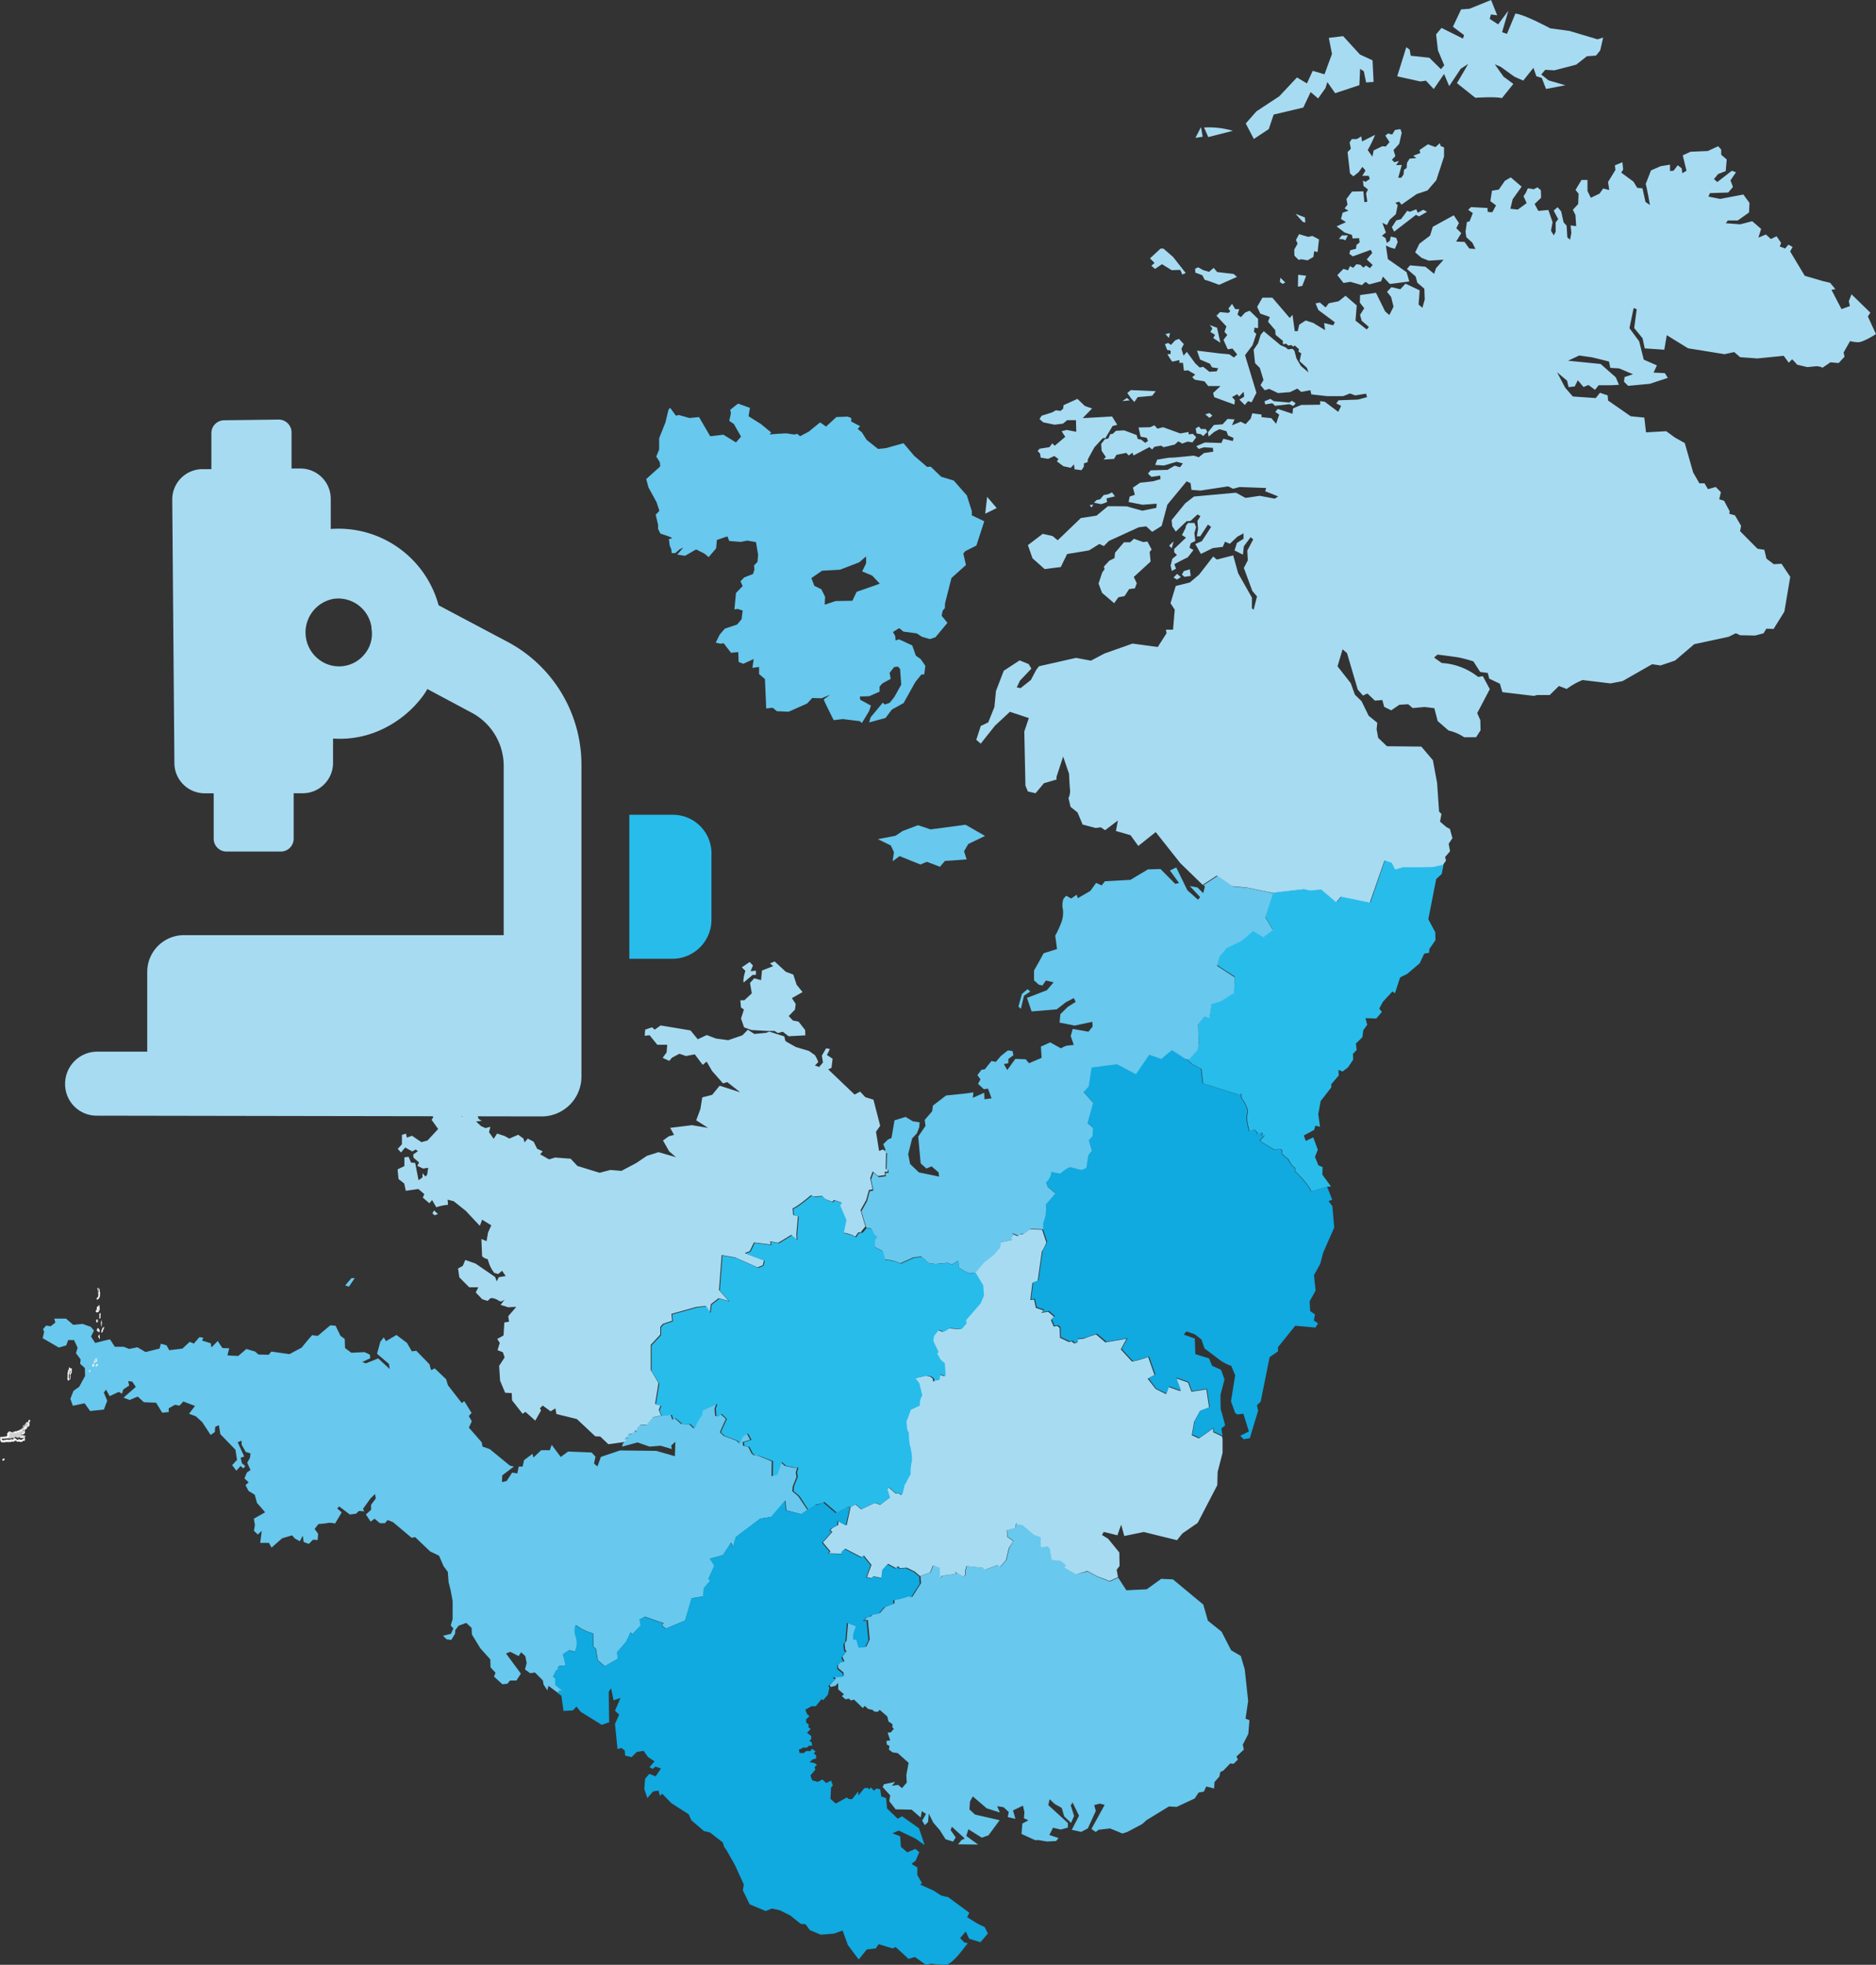 <svg viewBox="0 0 446.96 468.01" xmlns:xlink="http://www.w3.org/1999/xlink" xmlns="http://www.w3.org/2000/svg" data-name="Layer 1" id="Layer_1">
  <rect x="0" y="0" width="446.96" height="468.01" fill="#333333" stroke="none"/>
  <defs>
    <clipPath transform="translate(0.35 -0.25)" id="clip-path">
      <rect fill="none" height="166" width="154" y="100.19" x="15.16"></rect>
    </clipPath>
  </defs>
  <path fill="#68c8ed" transform="translate(0.35 -0.25)" d="M286.48,427l-1.26.24-.93,1.4-4.29,2-1.86-.09-5.33,3.25-1,.92-3.55,1.88-1.2.38-2.93-1.2-2.72.31-.72.53-1-.73,3.15-5.73-1.15-.29-1.35.34.39,1.39-1.9,4.17-1.6.83L255,436.1l1.73-3.35-1.46-3-.25-.22.08.42-.37.22.82,2.63-.72,1.67-1.64-1.58-.58-2L251,430l-1.28-1.18-.31,1.4,4.67,4.27,0,1.09-1.72.46-1.83-.43-.86,1.73,2.19.73-.61.71-2.12.11-2.16-.35-.66.05-3.28-1.5.19-2.47,1.45-.78-1.07-.48.12-1.48-.35-1.53L241,431.49l.58,2-1.83-.42.24-1.2-1.22-1.14-1.54-.26.64,1.51-3.15-1-3.29-2.83-.67,1.19-.14,1.9,1.32,1.23,5.88,1.34-2.66,3.61-1.61.55-3.18-2-.5,1.6,2.81,2.05-4.78-.06.82-1,.78-.39-3.06-2.79-.31.78,1.22,1.75-.63,1-1.8-.57-1.34-2.12L222,434.38l-1.06-2.14-.17,2L220,435l-.65-1.09c.05-.05.92-1.58.92-1.58l-1-.68-.26,1.53-2.17-1.87-3.8-.08s-1.46-1.88-1.51-1.92a11.87,11.87,0,0,1,.22-1.39l-1.81-2,.33-.69,2.65-.53-.78.91c.05,0,1.5-.21,1.5-.21l.91.78,1.13-1.32-.09-1.83.54-2.88-2.59-2.31-1.25-.19-.85-.64.12-.87-.64-.37-.07-.85.89-.11-.61-1.85.75-.06.74-.86-.35-.3,0-.81-.94-.63-.29-1.21-1.82-1.56-.39.45-.8,0-.51-.44-1-.21-.86-.74-.44.51-2.09-2-.78.2-.42-.44-.84.16-.86-.74.49-.46-1.37-1.17,0-1.51-.66.66-1.11.28-.27-.41,1.48-1.63-.55-.47,2.4-.14,0-.76-1.32-1.13v-.71L200,396l.85,0-.51-1.15,1-1.31-.3-.26-.17-1.55.47-.65.38-4.42,2.14.78-.66,1.89v1.33l.76-.06.52,1.95,1.56-.08.82-1.67-.45-4.69-.85.06.83-.87.67.05.43-.51,1.82-.38,1.26-1.46,2.2-.84,0-.85a16.85,16.85,0,0,0,3.71-1l.5.34,2.11-3.29-.13-1.69,2.4-.85.67-1.7,1.61.58.09,2.46.52-.61,3.33-.4-.32-.54,2.07,1.16.39-.45,0-1,.3-1.07,3.86.42.56.47,3-1.12.56.47,1.43-1.67.68-2.84,1-1.69-1.4-1-.13-1.59,2-.54.24-1.2.46.39,1.1.15,2.63,2.26,1.66.63,0,2.41,1.59-.22.56.48.45,2.76,2.09.12,1.36,1.17-.53.42,2.92,1.72,2.69-.68,2.27,1.24,3,1.15,2-.91,1.93,3,4.85-.23,3.45-2.49,2.8.12,7.23,6,1.1,3.84,3.27,2.63s2.23,4.37,2.28,4.42,2.28,1.34,2.28,1.34l.95,3.19.81,7.55-.62,4.21.93.36-.27,3.28-1.32,2.56L296,417l-1.77,1.65.34.73-1,1-.81-.08L291.11,422l-.73.34-.2,1.06L289,424.74l-.08,1.52-1.88-.47Z"></path>
  <path fill="#a7dbf2" transform="translate(0.35 -0.25)" d="M267.5,366.12s-.67-2.6-.72-2.64-.9,2.48-.9,2.48-3.24-.84-3.28-.79a3.92,3.92,0,0,1-.42.69l1.49.93,2.66,3.25.06,3.21-.69.91.32,1.77-2,.91-3-1.14-2.27-1.25-2.73.83-2.92-1.72.53-.42L252.29,372l-2.09-.12-.45-2.76-.56-.48-1.59.22,0-2.41-1.66-.63-2.63-2.26-1.1-.15-.46-.39-.23,1.2-2,.53.13,1.6,1.4,1L240,369l-.68,2.84-1.43,1.67-.56-.48-3,1.13-.55-.48-3.87-.41-.3,1.06,0,1-.39.45-2.07-1.16.32.54-3.33.4-.52.6-.09-2.45-1.61-.58-.67,1.7-2.4.85-1.26-1.09-1.92-.94-1.6.13-.46-.49-.48.46-1.88-1L210,374.13l-.23,2-2-.41-.39.45-1.2-.24,1.1-2.92-1.83-2.27-.34.5-4.08-2.1-.83.87.49.34-3.6-.1.44-.42-1.82-2.18,2.27-2.53-.5-.34.48-.56,1.41-.73,0-1,2,1.08.95-4.38,1.13-.6,1.37,1.17,3.24-1.53,1.27.47,2.28-1.73-.62-1.94.39-.46,1.72,1.48.7-.1.51.43.34-.4.23-2a5.92,5.92,0,0,0,.59-1,13.33,13.33,0,0,1,.83-1.48,8.67,8.67,0,0,1,.32-3.24,12.11,12.11,0,0,0-.53-3.89,18.22,18.22,0,0,1-.22-2.82l-.38-.68-.2-1.93,1.06-2.87,2.15-1a3.74,3.74,0,0,1,.57-2.41l-.69-2.88-.9-1.21,2.75-.63,1,.21.65.47.11.79.34-.4.85-.07.23-1.29,1.22.43-.19-3.06-1-.87-.82-1.5.35-.31-1.29-2.69.19-1.15,1.17-1.47,1.17.48,1.59-.92a9.47,9.47,0,0,0,2.71.21l1.13-1.31-.15-.75,3.48-4,.8-1.86-.18-2.44-1.8-3,2-2.38,2.45-1.94,1.39-1.62.23-1.3,2.79-.59-.35-.3a5.54,5.54,0,0,0,.65-.86c-.06,0-.46-.39-.46-.39l1.66.63.39-.45.8,0,1.66-1.21,2.94.15,1,3a10.08,10.08,0,0,1-1.07,2.17l-1,7.07-1.25.43-.49,4.06.89-.12.43,2,1.85.61-.58.57,1.64-.27,1.42,1.21-.75.77.69,1.56.84-.16.55.48.09,2.35,2.11,1,.65-.15.56.48.74-.15v-.81l1.64-.17a23.85,23.85,0,0,1,2.9-1L263,320l5.05-.86-1.37,2.52,2.68,2.92a23.86,23.86,0,0,0,3.84-1.1l1.51,4.28-1.63.88L275,331.1l2.46,1.23.58-1.7,2.87,1-1.14-3.08,2.92,1,.83,2.21,3.55-.56.66,4.35-2.2.84-1.37,2.51-.56,3.22,1.71.76,3.37-2.38,0,.89,2.11,1,.14.56,0,3.36-1.17,4.53-.09,3.18L285,363l-3.64,2.51-1.29,1.61-7.91-1.95Z"></path>
  <path fill="#10a9e0" transform="translate(0.35 -0.25)" d="M297.42,342.82l-1.45.25s-.82-.79-.77-.84,2-1,2-1L295.89,337l-1.46.16-.5-.34-1-2.77,1-6.22L293,325.6a10.56,10.56,0,0,1-2.91-1.53c-1.26-1-3.46-2.62-3.46-2.62l-.73-2.12-1.57-1.25-2-.69-.65.76,2.63.93.14,3.73,3.25,1,.75,1.78,2.11.93.83,2.3-.95,3.67s0,3.64.1,3.68,1,3.61,1,3.61l-.89.73.27,1.73-2.11-1,0-.9-3.37,2.39-1.71-.77.56-3.21,1.37-2.52,2.2-.83-.66-4.35-3.55.56-.83-2.21-2.92-1,1.14,3.08-2.87-1-.58,1.7L275.13,331l-1.84-2.46,1.63-.89-1.51-4.28a28.3,28.3,0,0,1-3.84,1.1l-2.68-2.92L268.3,319l-5,.86L261,317.93c-.79.21-2.9,1-2.9,1l-1.64.17v.81l-.75.15-.55-.48-.65.15-2.12-1-.08-2.36-.56-.48-.84.16-.68-1.56.74-.76-1.42-1.22-1.63.27.57-.57-1.84-.61-.44-2-.89.12.5-4.06,1.24-.43,1-7.07a9.78,9.78,0,0,0,1.06-2.17l-1-3,0-1.38.57-1.88a13.5,13.5,0,0,0,.08-2.66l2.26-2.63-1.82-1.57-.41-1.05a4.07,4.07,0,0,0,1.27-2.51l2.11.4s1.86-1.65,2.54-1.52,2.51.66,2.51.66l1.19-.47.47-3.11.83-1-.72-2.55.88-.92.13-2-1.32-1.13,1.34-4.84-2.28-2.57,1.22-1.32.7-4.5,5.95-.79,4.53,2.4,3.2-4.65,2.91,1s2.44-2.22,2.49-2.18l3.28,2.11,1.62,1.39,2.12,1.12.39,3.33.26.21,8.24,2.59.64-.24,0,.95s1.94,2.55,1.47,3.81.46,4.18.46,4.18l1.06-.42.91.79-.3.35,1.15-.42.4.35-.43.5.84-.15-1.13,1.31,3.43,2.15,1.4-.2.5.34-.08.81,1.57,1.35.82,1.4.81.69,0,.76s2.95,2.71,3.82,4.77l3.84-1.1,1.23,3.08-.88.3.9,1.21.44,5.12L316,296.11l-1.09,2.5-.7,2.65L312.71,304l.38,3.67-1.42,2.56.13,2.31,1.15.81-.27,1.44,1,.68-.63,1-4.81-.43-4.1,5.09,0,1-2,1.39L300,334.15l-.88.82.28,1.31Z"></path>
  <path fill="#28bceb" transform="translate(0.35 -0.25)" d="M316.77,282.86l-.84.06-3.84,1.1c-.87-2.06-3.82-4.77-3.82-4.77l0-.76-.81-.69-.81-1.41-1.57-1.34.08-.81-.5-.34-1.4.2L299.86,272l1.13-1.32-.84.16.43-.5-.4-.35-1.15.42.3-.36-.91-.78-1.06.41s-.93-2.9-.46-4.17-1.47-3.81-1.47-3.81l0-.95-.64.24-8.24-2.59-.26-.21-.39-3.33-2.12-1.12-1.62-1.39.81.08,2-2.18.28-1.25-.14-5,1.52-1.87,1.21.43.5-3.35,2.09-.59,3.29-2.09.09-3.7s-4.22-2.66-4.18-2.71.68-2.32.68-2.32l1.61-1.87,3.6-1.75,2.66-2.28,2.43,1.47,2.28-1.74s-1.83-3-1.79-3,1.88-5.78,1.88-5.78l7.5-.86,1.4.32,2.73-.21,3.54,3,1.13-1.31,6.87,1.41,3.49-10.11,1.7.58.83,1.59,2-.53H338l3.22-.06,2.37-.51,0,0-.45,2.26-1.32,1.23-1.87,9.56,1.65,3.09.05,1.89-1.45,2.1-.07.9-1.17.23-1.05,2.26-3,2.55-1.68.84L332,236.84l-.6-.43-2.27,2.45-.87,1.63.63.8-1.35,1.57-2.56-.09.41,1.58-.94,1.3-.21,1.67-1.54,1.49.17,1.55-.88.92.06,1.37-1.23,1.84-1.3,1-1-.4.1,1.32-1.78,2.08,0,.76-2.54,3.27-.57,3.12.42,3-1.11-.24-.3,1-2.46,1.33.48,1.29,1.78-.85,1.08,2.95-.68,1.7.82,2,1,.44-.06,1.8Z"></path>
  <path fill="#68c8ed" transform="translate(0.35 -0.25)" d="M214.93,167.72l2.79-5,1.47-1.82.66,0,.27-2.05L219,157.24l-1.15-.81L217,154l-3.14-1.46-.83.25-.08-1-.55-1,1.49-.92,1,.83,3.16.42,1.24.8,1.89.56,1.34-.43,2.86-3.44L224,146.92l.24-1.2.52-.61.05-1.18,1.53-6,3.45-3.1-.63-2.74.48-.56,2.64-1.34,1.87-5.77L231.19,123l0-1L230,118.26l-3.11-3.54-3-.91-2.5-2.41-.85.07-3.09-2.65-2.54-3L210.68,107l-1.83.19-2.72-2.16L205,103.24l-1-.82.56-.66-2.11-1.11a4.77,4.77,0,0,0,0-.86c-.06,0-.88-.31-.88-.31l-2.64.11-2.48,2.27-1.4-1-1.69,1.36-1,.83-2.09,1.11-.66-.56-.75.15c-.05,0-1.86-.28-1.86-.28l-1.93.1-2.07.16.39-.46-2.43-2L178,99.4l.32-2s-2.77-1-2.82-1-1.88,1.47-1.88,1.47a4.17,4.17,0,0,1,.16.84s-.38,1.78-.38,1.78l1.1.76,1.7,3L175,105.64l-3-1.85-3.14.38-2.66-4.57-2.3.22-2.47-.71-.75.15-1.37-1.88-.39.46-.72,3-1.51,3.8,0,2.7L156,109l.86,1.36.08,1-3.33,3,.54,2,1.92,3.5.68,2.07-.88.92.57,2.42,0,1,.56,1.09s1.45.46,1.84.62a5.32,5.32,0,0,1,1,.44l-.83.25.21,1.6.34.73.13,1,.85,0,1-.88.91-.45L161,132.36l1.87.28,2.62-1.52,2,1,1,.83,1.78-2.08.18-2,2.49-.86.46,1.1,2.71.22,1.59-.31,2.06.36.51,3-.15,1.71-.83.87.11.89-.34,1.12-2.11.82-.88.92.52,1.14L175,141.5l-.37,3.91.8-.11,1.16.38-.26,2.06L175.28,149l-2.95,1-1.22,1.42-.94,1.91,1.11.25.79-.11,1.74,2.28,1.73-.18.09,2.36,1.12.43,2.47-1.13-.31,2.1,1.59-.21,0,1.7L181.9,162l.3,7,1.55-.16,1,.82,2.8.12,4.39-1.95,1.23-1.32,2.22.07,2-.82c0,.05-1.39,1-1.47,1.11s2.36,4.92,2.36,4.92l2.16-.26,4.06.5.5.43,1.72-2.83.43-1.31-2.57-1.41-.06-.75,2.26-.08,2.43-1.09,0-1.18.65-.76,2-1.1-.26-1.44,1.08-1.36.89-.12.52.53.28,3.76-1.62,2.92-1.12,1.41-1.15.42-.51-.44-2.9,3.49-.34,1.21,3.9-1.06,1.5-2Zm-11.2-26.48s-1,2.11-1,2.11l-4,.07-2.59.86.1-1.85-.9-1.82-1.67-.82-.71-1.84,2.56-1.76,4.24-.23,4.6-1.77,1.64-1.4v1.65l-.94,1.92,2.39,1,1.8,1.9C209.22,139.35,203.78,141.19,203.73,141.24Z"></path>
  <path fill="#68c8ed" transform="translate(0.35 -0.25)" d="M192.05,359.94l-1.44,1L187,360s-.22-2.3-.18-2.35-3.34,3.9-3.34,3.9l-2.67.44L175,366.36l-.71,2.46-.42-1.15-1.94,3-3.11.85,1.07,1.63-1.41,3.18.41.44-1.48,1.72-.17,2-2.76.45-1.58,5.32-4.63,1.92-.91-.78.43-.51-4.47-1.55-1.23.62.26,1.45-2,2.09-.46-.39-1,2.15-2.17,2.53.16,1.55-3.12,1.8-1.67-1.43-.45-2.76-.56-.47-.1-3.17a11.68,11.68,0,0,1-4.12-2,4,4,0,0,0,0,2.7,4.39,4.39,0,0,1-.24,3.66l-1.35-.37-1.49,1a17.09,17.09,0,0,1,.63,2.65l-1.5.12-.4.45.41.35-.7.2-.78,1.52.56.48,0,1.51,1.82,1.47-.91-.07-.34.5-2.26-1.67-.24,1.1-.91-1.39-.18-1-1.89-1.89-1.12.18-1.25-.9.4-1.49-.31-1.68-1-.92-.6.89-2-1-1,.4,3.54,4.79-1.06,1.65-1.51,0-.65.76-1.18.13-2-1.83.36-.92-1.19-1.28-.05-1.89-2.38-2.66-2-3.26L112,388l-1.27-1.18-1.79.66-.82,1.05-.07.91-.89,1.44-1.1-.15-.87-.84,1.91-.47.56-1.28-.62-.71.45-1.54,0-4.26-.48-2.61-.48-1.9-.19-2.45-1-1.35-1.09-2.51-2.11-1-3.58-3.42-.84.16-4.44-3.73L92,362.32l-.65.76-1.18,0L88.89,362l-.94.69L86.83,361l1.23-1.14,0-1.18,1.12-1.5L89,356.12l-1.1,1.08-1.76,2.45.29.59-1.24-.09-.75.67L83,361l-2.56-1.93-.43.51,1.06.91-1.59,2.67a4.56,4.56,0,0,0-1.62-.16c-.56.14-2.35.28-2.35.28l-.9,1.16.84,1.16-.12,1.48L74.23,367l-1,1L72,367.55l-.21-1.5-.7,1.33-1.19-.66-.67-.76-2.36.71-2.53,2.22-.61-1.13-2.08,0,.35-2.87-.93.88-.92-.88.23-1.39L60.13,362s2.58-1.48,2.67-1.49-1.92-2.26-1.92-2.26l-.53-1.95-1.49-.92L58.14,354l.75-.67-1-.92s.55-1.36.6-1.42.85-.58.85-.58l-.79-1.74.66-1.18.11-1.05-1.11-.34-1-1.73,0-.94-.92.35,1.54,3.43-.84.25.29,1.31.81.69-.47.56-.66-.57-1,1.12-1-1.34L56.12,348l-.38-2.43-3.59-3.7-.35-2.15-.87.4-.1,1.24-1,.69-2-3.06-1.53-1.39L44.69,337l1.42-1.86-2.78-1.06-.92,1a8.1,8.1,0,0,0-1.15-.2c-.09.11-1.41.82-1.41.82l0,.9-1.55.16-1.46-2.39-2.9-.11-1.47-1.35-1.93.81-1.46-.55L32,330.6l-.85-1.26-.95-.12.22,1.07-1.4.92-.3,1-.79-.41-2.15,1-.87-1.54-.52.7.81,1.93L24.41,336l-3.29.35-1.32-1.84-2.79.59-.6-1.66.75-1.9,1.35-.95L19.92,328l-.05-1.89-1.12-1,.11-1.05-1.11-1.48s.34-1.2.38-1.26-.85-1.87-.85-1.87l-1.38,0-.47,1.27-1.76.51L9.82,319l.35-1.54-.28-.59.74-.87,1.1.16,1.11-.89-.26-.93,2.8,0,1.72,1.48,2.2-.22,2,.7.73.89-.69,1.42,1,1.54s3.43-.93,3.53-.84S27,321.05,27,321.05s2,0,2.08,0,1.32.51,1.32.51l2-.39,1.93,1.13,3.34-.83.29-1.15,1.36.37.65,1.17,3.15-.38,1.72-1.6,1,.4,1.31-1.52.95.12-.32.68,2.08.65.17,1,1.49-1.54s1.07,1.62,1.13,1.67,1.61.06,1.61.06-.44,1.65-.39,1.69,2.42.14,2.51.14,2-1.72,2-1.67,2,.6,2,.6l.86.73,2.41.06.65-.76,4.31.61,2.91-1.55s2.5-3.12,2.6-3,1.25.19,1.25.19,2.93-2.49,3-2.5,1.23.09,1.23.09l1.18,2.42,1,.73.08,2.17,1.5,1.12,3.11-.15s1.32.52,1.33.71.06.75.06.75l-1.92.9.88.31,2.94-1.17,2.74,2.53-.18-1.21-2.84-2.43.78-2.85.82-1.06.54.9,2.49-1.46,2.51,1.89,1.15,2,1.07-.13,3.13,3.21.39,1.39.87-.4,2.71,2.58.44,1.44,3.3,4.24.58-.47L112,336.8l-.65.76.71,1.23-.69,1.52,3.06,3.5.17,1,1.75.62,4.74,3.89a5.88,5.88,0,0,0,1,.26l-2.78,2.1-.06,1.61,1.11-.27,1.31-2,1.25.19a9.81,9.81,0,0,1,.35-1.64,6,6,0,0,0,.89,0l.36-1.54,2-1.48.21.89,1.85-1.75,2.08,0,.42-1.3,2.17,2.9L135,346l5.6.23.93,1-.35,1.64.81.69.82-2.28,4.56-1.54,8.62.1,4.45,1.27.12-3.42-1,.88.15.84-2.66-.79-2.63.21-2.87-1-3.66,1,.1-.62.34-.4.41-.27-.46-.39.39-.46h.81l-.5-.34.43-.51.76-.06.74-.76.46.39-.15-.75.87-.92,1.56-.07,1.42-1.76,2-.44,2.34-.27.43,1.24.43-.5,1.63,1.48s1.95.09,1.95.09l1.07,1a10.82,10.82,0,0,1,1.74-3.16l.15-1.1,3.48-1.59-.39,1.16.13,1.7.81,0,.43-.5,1.32,1.22s-1.26,2.7-1.41,3.18l.87.84,3,1.14.71.61.54-1.56,1.27-.76.82,1.5-1.8.56.07.85,1.25.28.78,1.55.51.44,1,.1,3.32,1.36-.06,3.55,1.16-.42,1-2.91,1,.86,2.16.45h.8l-.34,1.11.18,1.12-.88,2.15-.14,1.2,1.42,1.21Z"></path>
  <path fill="#68c8ed" transform="translate(0.35 -0.25)" d="M84.18,304.69l-1.41,2.05-.87-.32,1.48-1.72Z"></path>
  <path fill="#a7dbf2" transform="translate(0.35 -0.25)" d="M104,289.45a3.6,3.6,0,0,0-.78.29l-.56-.48.42-.69Z"></path>
  <path fill="#a7dbf2" transform="translate(0.35 -0.25)" d="M205,293.71l-.89.11-.68,1a7.28,7.28,0,0,0-2.95-.95l.66-3.13-1.5-3.48.43-.6-1.7-.58-.44.41-1.61-.58-.82-.79-1.88.14-.78-.32s-3.11,2.7-4.35,3.13l.12,1.6,1.15.19-.38,4.34.06,1.37-1.27-1.18-3.12,1.89-1.92-.33.15.75-4-.5-1,2.06-1.19.47,4.58,1.73-.29,1.16-1.24.52-5.34-2.38-3.21-.56-.64,8.33,2.32,2.61-2.41-.66-1.83,1.41-.28,2-1-1.58-2.25.26-5.88,1.64.17,1.64-2.21.74-.61.71v1.84l-2.28,2.45,0,6c.05.05,1.84,3.08,1.84,3.08l-.8,5,1.3.32-.43,1.13.57,1.28-1.95.43-1.43,1.77-1.56.07-.87.92.15.74-.46-.39-.74.77-.75.06-.44.5.5.34-.8,0-.39.45.45.39-.4.27-3.89.54-1.94-1.84-1.18-.05-4.39-4.11-4.86-1.19-.25-1.35-1.13.7-1.9-1.37-.66.67.28.49-1.38,2.43-2.34-2.09-.67.47-2.52-3.21-.08-1.74L120,332l-1.21-2.89-.22-3.53,1.31-2-.43-1.24-1.26-.47.53-1.75-.6-.94,1.5-.83.19-3.09,1.12-.18-.19-1.31,1.91-2.23-1.93.1-1.8-.57,1-1.31s-.8.73-1.3.39-1.78-1-2.26-.54-.53.51-.53.51-1.26-.37-1.31-.42L113,308.11l.61-1.23-2.17,0-2.36-2.38-.3-2.1,1.13-.61.6-1.42,2.43.85s4.6,3.15,4.65,3.2.41,1.05.41,1.05l.49-1,1.64-.27-.86-1.26-.93.78-.92-.26a8,8,0,0,1-1.08-1.81c-.3-.78-.49-1.47-.49-1.47a2.57,2.57,0,0,1-1.34-.7l-.17-4.11,1.23.52.36-2.06.77-1.71-2.19-1.35a13.34,13.34,0,0,1-.55,1.46l-3.35-3.57-2.87-2.29-1.44-.36.09,1.22a11.08,11.08,0,0,0-2.79.59l-1-1.72-.65.76-1.57-1.34.36-.84-1.41-1.21-3,.42-.37-1.73-1.36-1.07-.22-2.3L96,278l0-2.08,1-.12.58,1.37s1,.07,1,.11.79,4.1.79,4.1l.94-.68,0-1,.72.8.39-.46.25-1.62-1.21.18-1.38-.65.42-.79L98.17,276l-.06-.76,1.12-.79-.55-.39-.81.45-1.68-.92-1,1.17-.78-.84,1-1.12,0-2.22,1-.31a7.54,7.54,0,0,0,.17.94c.09,0,1.24-.43,1.24-.43s2.25,1.58,2.3,1.53,1.38-.39,1.38-.39l2.54-2.75L102.49,267l.42-.7-2.28-1.95-1-.21,1.62-1.68L103,263l1.73,1.47,1.33-.43c.06,0,1.13,1.05,1.13,1.05l-.1.62,1.46-.16,1.18.67,2-1.57,1.19.05.77,2.07.75.46-1.36.15,1.17,1.1s1.08.48,1.08.48l1.15-.32-.32,1.3,1.11,1.57.81-1.25,1.79.58,1.13.62,2.11-.92,1.25.9.26.92.78-.91,1.39.75.83,1.68,1.33.61-.61.71,2.13,1.21,1.43-.44,3.71.28,1.6,1.72,5.28,1.63,2.6-.67,2.62.22,3.54-1.88,2.52-1.7,2.77-.88,4.16,1.2-1.62-1.39-1.47-2.59,1.39-1,1.25-.34-.93-1.67,5.2-.64,3.83.65-2.83-1.81,1-2.68.45-2.78,2.36-.61,1.78-2.17,4.89,1.57L172.91,258l-1,.31-2.59-2.93L168,253.12l-.93.78-1.89-2.51-2.1.4-1.56-.54-1.77.94-.65.76-1.57-.73.94-1.3.15-1.81h-2.37l-1.83-2.27-1.17.13.12-1.47,1.62-.55.65.56,1.39-1s7.09,1.16,7.14,1.2,1.72,2.09,1.72,2.09l2.15-1,2.2.83c.05,0,2.91.39,2.91.39l3.37-1.16,1.31-1.33,1.54,1,2.78-.26.78-.3,3.59,1.15a11.11,11.11,0,0,0,.27,1.11c0,.05,2.47,1.42,2.47,1.42l3.15.94,1.4,1a8.89,8.89,0,0,1,.79,1.64l-.79.82,1,.35.91-1.07-.26-1.63,1-1.74a5.06,5.06,0,0,1,.91.17s-.7,1.42-.7,1.42,1.35.89,1.35.89l-.26,2.15-.78.39,6.28,6,1.32-.71,1.23,1.32,1.94.61,1.61,6.21-1,1.41.73,4.58.92-.36.76.66-.11,4.12.4-.27.11.8-.76,0,.11.8-1.69.22-1.26-1.08-.59,1.6s.58,2.61.54,2.66l-.84.16-.67,2.41-1.33,2.38,1.15,3.88-1,1.22Z"></path>
  <path fill="#a7dbf2" transform="translate(0.35 -0.25)" d="M176.82,234.28l2.18-1.83a3.54,3.54,0,0,0,.75,0l0-1-1.27.14.56-1.36-.78-.84-1.88,1.28.86.83S176.58,233.54,176.82,234.28Z"></path>
  <path fill="#a7dbf2" transform="translate(0.35 -0.25)" d="M183.86,230.38l-.76-.65,1.1-.47,2.7,2.49,1.75.63.8,2.44,1.41,1.74L188.32,238l.91,1.4-.18,1.34-1.49,1.53,1,1.06,1.35.27,1.57,2,.05,1.27-4,.21L186.14,246l-1.16.32-.8-.5-1.65,0-3.85-.22-1.75-.63-.73-2.12.69-2.13-.71-.51-.13-1.7.95,0,1.77-1.65-.43-2.47,1-1.11,1.64.44.21-2.29Z"></path>
  <path fill="#68c8ed" transform="translate(0.35 -0.25)" d="M276.38,252.51l-2.92-1-3.19,4.64-4.54-2.4-6,.79-.69,4.5-1.23,1.33,2.28,2.57-1.33,4.83,1.31,1.13-.13,2-.87.91.71,2.55-.82,1-.48,3.11-1.19.47-2.51-.65c-.67-.14-2.53,1.51-2.53,1.51l-2.12-.4a3.68,3.68,0,0,1-1.27,2.51l.41,1.06,1.82,1.56-2.26,2.63a11.08,11.08,0,0,1-.08,2.66l-.56,1.89,0,1.37-2.94-.15-1.66,1.21-.8,0-.4.45-1.65-.63.45.4a5.91,5.91,0,0,1-.64.85l.4.35-2.79.59-.23,1.29-1.39,1.63L234.09,301l-2,2.38-1.45.16s-1.22-.52-1.22-.52l-1.35-.89-.12-1.6-1.49.92-1.07-.39-2.87.27-1.58-.21-1.82-1.57-1.83.19-3.15,1.43a9.44,9.44,0,0,0-3.71-.9l-.49-2-2-1.08.1-1.75.48-.56-.6-.43-.69-1.55-1.2-.24-1.15-3.89,1.33-2.37.67-2.42a5.85,5.85,0,0,0,.84-.16c0-.05-.53-2.65-.53-2.65l.58-1.61,1.27,1.09,1.68-.23-.1-.79.76,0-.11-.79-.41.26L211,275l-.76-.65.42-.17-.58-1.38,1.14-1.13.83-.35.72-4.21,2.63-.82,1.74,1.05,1.62.25-.1,1.15-.55,1.46-1.14,1.22-.94,3.76.46,2.33,2.09,2,4.81,1-.12-1-1.67-1.44-1.24.52L219,277.36l-.58-6.39,1.74-2.55-.2-1.4,1.78-2.08.18-1.34,3.13-2.41,4.13-.42,2.39-.32-.14,1.29,2.7-1.2.07,1.55,1.69-.22-.84-2.3-1,.12-1.38-1.27.58-1.08-.74-1,1-1.3.75-.06,1.6-2,1.05.2,1.22-1.42,1.65-1.31,1.1.15.22,1-1.21.9,0,1-1.07.22.81,1.41,1.93-2.66,2.47.1.78.93,3-1.27-.16-2.69,2.2-1,2.56,1.41a12.52,12.52,0,0,1,1.33-.62s1.74-.18,1.74-.18l-.73-2.12.48-1.69,3.74.66,1-1.22-.08-1.13-4.19.89-3.6-.71.18-2,1.76-1.74,1.89-1.19-.44-.91-1.92,1-2.14,1.68-6,.5-1.1-3.23,4.74-1.82,1.61-1.88-1.84-.43L248,235l-.87-.22-1.12-1v-2.37l.88-1.53,1.41-2.57,3.19-1-.43-3.18a24.21,24.21,0,0,0,1.5-3.29,7,7,0,0,0,.35-2.86,4.82,4.82,0,0,1,.08-2.56,4.53,4.53,0,0,1,.7-.81l1.18.66,1.31-.9.25.83,3-1.74,1.37-1.91,1.32.61.78-1,6.07-.33,4.17-2.49,3-.09,3.49,3.52.93-.17-2.17-3,1.5-.73,2.64,5.42,2.54,2.27.52-.61-2.47-2.65,1.82.34,1.38,1.36.4-1.6-.35-.3,3.38-2.2,3.64,2.51,3.58.34L303,213l-1.87,5.78,1.79,3-2.28,1.73-2.43-1.47-2.67,2.29-3.6,1.74L290.3,228l-.67,2.32,4.18,2.71-.1,3.69-3.29,2.1-2.08.59-.51,3.35-1.21-.43-1.51,1.87.14,4.95-.29,1.26-2,2.18-.81-.08-3.28-2.11A27.39,27.39,0,0,0,276.38,252.51Z"></path>
  <path fill="#68c8ed" transform="translate(0.35 -0.25)" d="M242.87,240.56l.75-3.13,1.49-1-.66-.56L243.12,237l-.82,3Z"></path>
  <path fill="#68c8ed" transform="translate(0.35 -0.25)" d="M212.32,205.39l1.66-1.21,5,2a16.12,16.12,0,0,1,1.52-.64c.05,0,3.11,1.18,3.11,1.18a18.27,18.27,0,0,1,1.22-1.42c0,.05,5.13-.34,5.13-.34l-.62-1.94,1-1.73,4-1.92-4.65-2.67-8.33,1.11-3-1-3.63,1.37L213,199.33l-4.2.8,3.09,1.51.74,1.6Z"></path>
  <path fill="#10a9e0" transform="translate(0.35 -0.25)" d="M230.55,462.05l-.8-1.73-1.35,1.57,1,1.05.82.18s-2,2.61-2.64,3.27-1.75,1.84-2.65,1.86-3.47-.25-3.47-.25l-1.26.24-2.55-1.84-1.53.45-3.05-2.8-.78.3-3.29-1-.68,1-2.16.26L204.24,467l-2.58-3.44-1.26-3.45-2.12.73-3.1.24L192.59,460l-1-1.39-1.15-.1-2.51-2-2.46-1.23-1.93-.42-1.47.59-3.81-1.6-1.63-3.33.23-1.39-2.1-4.61-2-3.54s-.58-.86-.63-.9a6.49,6.49,0,0,0-.31-1l-3-2.32-1.45-.36-3-2.56-.63-1.42-4.13-2.66-2.21-2.25-.52.52-.34-1.26-1.31.2-1.34,1.57-.73-2.12.19-2.47,1-1.17,1.51.59,1.27-1.89-1.31-.42-.71.53-.7-.42,1.17-1.37L154,418.73l-1-1.44-1.64.27-1.23,1.23-1.54-.36-.1-1.22-.8-.6-.92.26-.6-6,1-2.21-1-.92,1.33-3.08c0,.05-1.66.6-1.66.6l-.6-2.89-.55.85.09,7.28-1.76.61L138,408l-1-1.25-.88.92-2.21.12-.51-3.6-.91-.69.35-.5.9.07-1.82-1.46,0-1.52-.55-.47.78-1.53a3.29,3.29,0,0,0,.69-.2l-.4-.34.39-.46,1.5-.12a12,12,0,0,0-.62-2.64l1.48-1,1.35.37a4.57,4.57,0,0,0,.24-3.66,3.78,3.78,0,0,1,0-2.7,11.91,11.91,0,0,0,4.13,2l.1,3.16.55.48.45,2.75,1.67,1.44,3.13-1.8-.17-1.55,2.17-2.54,1-2.15.45.39,2-2.09L152,386l1.23-.61,4.47,1.55-.44.5.92.78,4.63-1.91,1.58-5.33,2.75-.45.18-2,1.48-1.73-.42-.44,1.42-3.18-1.07-1.62,3.1-.86,1.95-3,.42,1.15.71-2.47,5.77-4.37,2.66-.44,3.34-3.9c0,.05.18,2.35.18,2.35l3.62.91,1.44-1,1.85-1.23a4.06,4.06,0,0,0,2-.57l2.93,2.51,2.59-1.38.86,0-1,4.38-2-1.08,0,1-1.41.73-.48.55.5.34-2.27,2.54,1.82,2.18-.44.41,3.61.1-.5-.34.83-.86,4.09,2.1.34-.5,1.83,2.27L206,376l1.21.24.39-.46,2,.42.23-2,1.22-1.32s1.83.95,1.88,1l.48-.46.46.48,1.6-.12,1.92.94,1.27,1.09.13,1.69-2.12,3.28-.5-.34a17.15,17.15,0,0,1-3.7,1l0,.85-2.21.83L209,384.61l-1.82.38-.43.5-.67,0-.83.87.85-.07.45,4.7-.82,1.67-1.55.07-.53-1.95-.75.06v-1.32l.66-1.9-2.14-.78-.37,4.43-.47.65.16,1.55.36.3-1,1.31.51,1.15-.85,0-.64.85v.71l1.32,1.13,0,.76-2.4.14.56.47L197,401.85l.27.41-.39,1.68-1.13,1.32-.35-.31-1.39,1.72-1,0-1.5.82.47,1.1.5.44-.79.81.06.76.55.38a3.72,3.72,0,0,0,0,.76l.5.34-.87.92,1,.77v.71l-.44.41.55.39.1.79-.75,0-.49.46h-1l-.31.26-.6.18.16.84,1,0,.58-.47h1l.38-.55.85.64-.43.51.55.38v.81l-.78.2-.76.67,1.15.2.6.42-.57.57.19.6-1.17,1.37.41,1.15,1.36.37,1.09-.56.87.83,1.19-.56.41,1.15-.43.5-.12,2.71,1.26,1.09,2.64-1.44.4.35.81.08,1.51-1.87,0,1,1.43-1.77.84-.06.32.35.39-.46.76.75.63-.52.86.22.23,1.68,1.16.39.24,2.49,2.55,2.45,1-.6,4.05,2.86,1.35,4-2.25-1.58-3.93-1.87-1.51.64,1.85.71.19,2.53,1.52,1.3,1.93-.81.91.78-.84,2-1,.79,1.39.84v1.84s1.13,1.85,1.09,1.91a5.35,5.35,0,0,1-.45.31l3.23,1.46,1.75,1.14a16.53,16.53,0,0,0,1.68.39l5.07,3.73-.49,1.08s2.18,1.34,2.23,1.39,1.92.94,1.92.94l.78,1.55-1.78,2.07Z"></path>
  <path fill="#a7dbf2" transform="translate(0.35 -0.25)" d="M420.49,150l-.67,1.1-2,.53-3.55-.06-1.08-.48-1.69.84-8.19,1.76-4.57,3.9-3.46,1.17s-2-.32-2.06-.27-7,4-7,4l-2.85.55-6.68-.81a17.14,17.14,0,0,0-3.77,2.13l-1.85-.71-2.2,2.16h-3l-.79.2-7.49-.89-.58-2-2.55-1.22-.34-1.35-1.82-.24-1.61-2.52a34.56,34.56,0,0,0-3.43-.92c-1.15-.2-5.12-.7-5.12-.7s-.84.68-.79.73l1.8,1.28a15.36,15.36,0,0,1,8.67,3.31l1.12-.18,1.66,3.09-3,5.71.74,1.69.05,2.41-1.06,1.65-2.84,0a11,11,0,0,0-3.72-1.6L342.18,172l-.8-3.06-2.39-.29-2.77.26-1.06-.91-2.12.12-1.93,1.33-1.67-.82L329,167l-1.78.14-1.79-1.71-1.05.5-1.24-1.41-2.56-8.7-1.06-.91-1.2,4.06,3.14,4,1,2.76,1.58,1.54,1.69,3.46,2.06,1.69-.16,1.53L328,176l2.09,2,8.19.08,2.76,3.25,1,5.41.47,6.82.57.57-.34,1.83,1.47,1.26.89.49.59,2.18-.89,1.35.33,1.77-1.18,1.37.21.88-.73,1-2.37.51-3.21.06H334l-1.95.53-.83-1.59-1.7-.58L326,215.26l-6.87-1.42L318,215.16l-3.54-3-2.73.21-1.39-.32-7.51.86-6.05-1.24-3.58-.34-3.64-2.51-3.38,2.2-5.32-5.17L275,198.45l-4.15,3.3L269,199.19l-3.48-1,.47-2.5L262.94,198l-1-.68-1.26.15-3.09-.81-1.21-2.88-1.67-1.34-.49-2.09a3.9,3.9,0,0,0,.38-1.88c-.12-.89-.25-3.9-.25-3.9l-1.4-4.11-1.58,4.81,0,.66-3,.88-2,2.39-1.83-.43-.58-1.38-.27-12.89,1.08-3.21-4.51-1.49-3.54,3.29-3.41,4.29-1.06-.91,1.07-3.3,1.78-.85,1.47-3.66.37-3.81,1.86-4.83,3.78-2.47,2.15.88.65,1.08-2.71,2.86-.78,1.62.92.17,2.45-1.94s1.24-2.37,1.28-2.42l.65-.85,8.83-2,3.55.67,3.23-1.71,6.68-2.36,6,.82,2.11-3.29-.16-.84,1.7,0,.4-4.76-1-1.54,1.24-4.11,3.35-.83,2.22-1.87,3.36-4.33.86.74,3.9-1,1.18,4.26,3.28,5.8v2.56l.41.34.8-3.18-1.1-1.29L296,135.53l.95-1.82-.13-2.31,1.41-2.67-.61-.52L296,130.37l-.22,2-2-1,.57-1.79,1.58-1,0-1.29-1.45.78-1.81,1.7-1.17-.48-.52,1.22-2.35.28-2.87,1.4-1.32-2.36,1.56-.68,2.2-3.39-.75-.56L285.6,128l-.8,0,.29-1.78-.15-1.88.72-1.14-.69-.42-1.68,1.55-.94.07-2.56,2.47-.85-1.26-.16-1.46,3.24-4,2.1-1.63,10-.91,2.27,1.24,3.41-.5,3.56.68.81-.54-3.08-1.23.23-.77-6.31-.23-1.58.41-1.18-.57-6.59,1-2.14-.16-.22-1.6-.93-.45-4.59,5.56-1.36,5.07-2.26,1.41-1.43-1.31-1.78.23-7.08,3.24-1.23,1.23-1.08-.49-2.44,1.52-5.23.87-1.51,3.1-3.85.48-2.89-2.57-1.09-3.13,3.53-2.69,2.36.53,1.21,1,5.51-5.29,3.74-.58,2.71-2.24s4.64,0,4.69.07,3.53,1,3.53,1l3.31-.68.11-1-3.38.26-3.32-.65.24-1.29,1.24-.43-.46-1.71,1.71-1.17,3.09-.34,1.76-.51-.06-.85-2.11.31-.81-.79.65-.76,4-.12,1.72-1,1.26.38.69-.91-1.5-.4-3,.89-2.09-.13.47-1.26,2.57-.44,1.65-.08,4.51-.44,1.17.39,1.24-1s2.2-.31,2.24-.36a6,6,0,0,1-.11-.89c-.05,0-2.09-.12-2.09-.12l-1.3.38-.57-.66,2.06-.87,3.94.12.44-1,2.27.53.18-.72-1.33-.61-.36-1-1.69-.49-1.27.67-1.29,1.09-.18-1,1.43-1.76,2.07-.16,1.18-1.28,1.66.11-.6,1.42,2.06-.87,1.18.58,1.23-1.33.37-1.26,2.2.31v.61l2.34.25,1.14,1.33.73-2.19-.94-.63.61-.71,3.49,1.15.14-1.29,1.92-.81,4.54-.06,0-.86,1.1.16,3.21,2.4.69-1.43-1.17-.57.55-.75,4.63-.17,2.17-.59-.25-.83-2.57.43-1.26-.47-1.61.64-3.83,0-3.77-.42-.22-1-2.19.41-.91-.79-1.78.85-2.83.22-2.11-1-1.06.32-1-1.21.71-1.23-.88-2.87-1.13-1.14-.34-3.19,1.06-1.55L300,80l.74-.86,4,3.33,1.22.52.56.48,1.08-.13.46.49.47,1.8,1.08,1.81,1.78,1.52-.37-1.1-1.73-1.57c0-.05.38-1.88.38-1.88L309,84l.14-.57-1.06-.92-.26.31-.55-.39-.65.15-.56-.48a3.32,3.32,0,0,1-.75.15,4.31,4.31,0,0,1,0-.8L303.56,80l-.09-1.12-1.71-2,.43-1.12-2.29-.82-.73-1.6,1.25-2.18h2.37L306.94,76l.65-.76.54,3.89h.71l.35-1.54,1.54-1,1.79.57,2.83,1.73-.22-1.69,2.17.54.37-.73-3.92-2.92s-.68-1.56-.64-1.61a6.33,6.33,0,0,0,1-.17l1.36,1.17.78-1,2.33-.47,1.65-1.31L322.89,73l-.29,3.62,2.67,2.11.52-.6-1.72-1.48-.39-1.39,1-1.59-1.05-1.34.06-1.8,3.79-.53,2.18,4.42,1,.87c.05-.05,1-2,1-2s-.54-2.13-.55-2.23-1-1.29-1-1.29l1.05-1.12,2.12.5,1.22-1.33,3.39,1.59-.26,3.38.91.78s.56-2,.56-2l-.1-2.55-1.67-1.43-.4-1.49-2.08-1.78.74-.86,3.67.33,2.07,1.69.46-1.36,1.79-2-3.53.22-1.71-.67-1.52-1.3,1-2.07,2.55-1.94.64-2.09,5-2.74,1.23,1.84-.62,1.23,1.18,1.19-1.22,2,2,.08,1.12,1.57,1.47.12-.73-1.5L349,56.75l-.19-1.3.34-2.35.61-.09.79-2-1.1-.77.66-.66,3.94.21a6.32,6.32,0,0,0,.07.94,8.42,8.42,0,0,0,1.09.06l.87-1.62-1.35-1,.38-2.49,1.63-.27,1.45-2.09,1.4-.82,2.59,2.21-2.14,3-.54,2.26,1.77.2,2.11-1.54L362.63,47l.59-.9.44-1s1.25.18,1.3.23,1-.46,1-.46l.81.7.05,1.79-1.55,1.49.89,1.64,2.39-.23,1,2.9-.37,2.06.65,1.08.46-.83,0-2.23.6-.8s-1.09-2-1.05-2.05.93-.78.93-.78l.83,1,.58,2.6.72.8.17,2.78.66.56.3-1.68-.18-1.73,1.33.18L375,51.45l-.61-1.23,1.27-1.38.09-2.46-.73-.89,1.43-2.38,1.42,0,0,2.61.79,1.64,2.09-1,.86-1.21,1.45.37-.29-1.92,1.76-2.88-.13-1.08,1.79-.75.18,1.74-.46.74,2.91,2.14.91,1.49,1.24.1.72,3.25,1.05.73s-.6-3.6-1-5L393,40.84l2.29-1,2.24-.37,0,1.52.84-.07,1-1.31.95.73.14,1.18,1-.6-.89-3.67,1.87-.86,4.1-.17,2.47-1.14.72.8v1.23l1.32,1.13L410.8,41,409,41.7l-1,1.21.81.7,3.44-2.68,1,.35-1.32,1.95a14.4,14.4,0,0,1,.59,1.56l-1.12,1.32-4.35.14-.36.83,2.79.55L415,46.58l1.47,2-.11,2.28-2.69,1.91h-2.37l-.47.66s3.24.22,3.29.26,3-.75,3-.75l2.12,1.83-.64,2.08,1.78-.75,1.18,1.09,1.36-.67L424,58.1l-.31.87,1.27.47.78-.91,1,.54-.58,1.08,3.47,5.79L434,67.22l1.68.39,1.25,1.51-.93.17,2.39,4.59,2-.72L440.14,72l.63-1.65,4.5,4.38-.6.9,1.93,4.2s-3.06,2-4.3,1.94-1.86-.28-1.86-.28l-1.55,2.72.22,1-1.4,1.52-1.95-.18-1.89,1.28a3.36,3.36,0,0,0-1.54-.35c-.61.09-2.11.21-2.11.21l-2.41-.58a14.42,14.42,0,0,0-1.19-1.28l-.79.82L424.62,85l-6.25.63-4.13-.3-1.42-1.22-2.28.51-8.72-1.41-5.06-3.12-.59,3.46-4.66-.31L391,80.83l-2-2.44.6-4.49-.73-.28-1,4.8,2.32,3.14,1.09,4.36s3.08,1.33,3.13,1.37L393.61,89l2.7.13.7,1.13-4.29,1.41-5.16.49-1-1,.15-1.1,2-.67L385.4,88l-2.1-.13L383,86.36l-4.05-1-3.06-.43-2.65,1.24,7.77.78,3.61,3.18.75,1.78-1.84.1-3,0-.86,1.1-1.56-1.15-1.19.47-1.35-1.6-.74,1.47-1.46.16L373,90.92l-2.38-2,1.94,3.68,1.81,2.09,5.47.38,1-1.26,1.84.62.09,1.22,5.4,3.75s3.24.32,3.24.32l.41,3.52,4.81-.28,2.05,1.5,2.37,1.33,2,7,1.48,2.58h1.23l.81,1.4,1.86-.52,1.23,1.23-.4,1.69,1.17.38s1.27,2.41,1.32,2.46l-.09.62L413,123l1.47,2.49-.24,1.29,4.15,4.18,1.63.25.49,2.09,1.76,1.34,1.84-.1,2.08,3.11-1.4,8.29-2.57,4.12Z"></path>
  <path fill="#a7dbf2" transform="translate(0.35 -0.25)" d="M237.12,121.27l-2.74,1.34.46-4Z"></path>
  <path fill="#a7dbf2" transform="translate(0.35 -0.25)" d="M280.05,138.31l-.8-.5.84-.87.91.78Z"></path>
  <path fill="#a7dbf2" transform="translate(0.35 -0.25)" d="M281.84,137.65l-.6-.52.45-.84,1.44-.44.21,1.59Z"></path>
  <path fill="#a7dbf2" transform="translate(0.35 -0.25)" d="M269.78,137.68l4-3.67-.22-2.3.47-.56-1-1.91-1,.13-2.23-.78-.89.83-1.47,0-2.12,2.48-.14,1.29-1.23.61-1.31,1.43.18.6-.55.75-.89,2.67.83,2.21,2.89,2.47,1-1.4,1.49-.3,1.06-1.65,1.4-.2.43-1.21Z"></path>
  <path fill="#a7dbf2" transform="translate(0.35 -0.25)" d="M279.26,129.19l-.44,1.65-.62-.62Z"></path>
  <path fill="#a7dbf2" transform="translate(0.35 -0.25)" d="M282.22,128.31,279.4,131v.81l.66.65-1.11.89-.4,1.6.29,1.3,1-.55-.41-1.06s3-1.6,3.09-1.56,1.47-1.82,1.47-1.82l-.94-.54.3-1.06,1.09-.56-.23-1.87.41-1.41-.4-1-1.52,0-.55.75,0,.38-.9,1.77Z"></path>
  <path fill="#a7dbf2" transform="translate(0.35 -0.25)" d="M259.72,121.14l.42-.7-.89.12Z"></path>
  <path fill="#a7dbf2" transform="translate(0.35 -0.25)" d="M260.29,120l1.73.34,1.39-.49-.12-.89,2-.48-.69-.94-1,.46-1,.17-.83,1-.88.21Z"></path>
  <path fill="#a7dbf2" transform="translate(0.35 -0.25)" d="M256,100.33l-2.09,0-1,.83-2,.25-2.69-.55-.91-.79.5-.79,2.54-.81.86-.49,1.1.15.63-.52.12-.86,3.29-1.49,1.79,1.71,1.7.58-2.24,2.3,7-.4,1.24,2-1.11.27L263,104.61h-.61l-2,2.19-1.54,2.81-.09.72-.87.3,0,.76-.55.85-1.67-.2-.14-1.18-.79.82L253,111.3l-1.55-1.16.38-.55-1-.72-1.46.68-1.77-.29-.17-1-.57-.57.48-.56,2.34-.37.68-.9.57.57,2.53-2.14a10.52,10.52,0,0,1-.86-1.35c.1,0,1.21-.28,1.21-.28l2.26.44Z"></path>
  <path fill="#a7dbf2" transform="translate(0.35 -0.25)" d="M265.08,109.56l-2.49.15.52-.61-1-1.48L262,106l.86-1.11.88-.21.4-1,.61-.09.79-.73,1.94-.1s3,1.1,3,1.15a5.85,5.85,0,0,0,.26.92l.77.13,1,.78.67-.48-.34-.73-1.44-.27-.49-2.18,2.78-.07,1-.46.72.8,1.35-.34,4.08,1.48,2-.34,0,.56,1-.12.82.79-.9,1.25-1.15-.19-1.29.47-.94-.54-.84.77-2.65.63-.64-.37-1.54.26-.56.66-.66-.57-3.77,2s-.25-.74-.34-.64a9.28,9.28,0,0,1-.8.63l-.61-.61-2.33.46Z"></path>
  <path fill="#a7dbf2" transform="translate(0.35 -0.25)" d="M268.8,95.61l-1.74.18,1.08-.75Z"></path>
  <path fill="#a7dbf2" transform="translate(0.35 -0.25)" d="M269.91,96l-.77-.84-.91-1.31.85-.68,5.93.26-.86,1.1-3.43.31Z"></path>
  <path fill="#a7dbf2" transform="translate(0.35 -0.25)" d="M285.78,102.44h1.13l.39.68-1,1-.5-.43-1.06-.2-.23-1.17.77-.48Z"></path>
  <path fill="#a7dbf2" transform="translate(0.35 -0.25)" d="M287.8,99.78l-1-.83,1-.31.71.61Z"></path>
  <path fill="#a7dbf2" transform="translate(0.35 -0.25)" d="M303.43,96.92l3.42-.4.93.44.57-.65-.9-.6-.63.43-3.67-.33-.84-.55-1.38.57.15.75,1.73-.27Z"></path>
  <path fill="#a7dbf2" transform="translate(0.35 -0.25)" d="M278.11,80.74c.05,0,.29-1.15.29-1.15l-1.07.22Z"></path>
  <path fill="#a7dbf2" transform="translate(0.35 -0.25)" d="M277.19,82.23l.78-.29.65.47,1-1.07s.91-.45,1-.31,1.08,1.19,1.08,1.19l-.58,1.09.51,1.66.78-.91,2,2.73,1.07,1,.84-.16,1.46,1.17,1.74-.09.37-.74-1.48-.22-.49-.86-2.35-1-.73-2.12,5.4.67,2.29.2,1.1.77.79-.72-1.15-1.43a7.49,7.49,0,0,1-1.12.18s-1-2.24-1-2.24l.9-1.16-.67-.75.47-1.27-2.37-2.56.83-.87,2,.19s.5-.37.44-.42-.42-.63-.42-.63l.86-1.1.76,1.26.95,0-.42,1.31.8.6,1.05-1.12,1.06-.41,2,1.93,0,2.22-.86-.13-.12,1,.56.48-.88,2.67-1.81,2.41L299,93.81l-1.15,2.26L297,95.8l-.78.92-1.28-1.28,1.13-.7a8.33,8.33,0,0,0-.14-1.17l-1.05,1.12s-.47-.58-.51-.53-1.18.66-1.18.66l.67.75-.11,1.05-4.81-1.76-.27-1,1.77-1.65-2.93,0-.89-1.12-2.3-.39-.62-.61.71-.62-1.68-1-1,.08-.24-1.87-.85,0,0-.67s-1.67.41-1.72.37a18,18,0,0,1-1.13-1.76l.76-.06,0-.8-.82-.17Z"></path>
  <path fill="#a7dbf2" transform="translate(0.35 -0.25)" d="M289.13,80l-.42.79,1.7,1.1-.8-3.58-1.75-.62c.05,0,.63.8.63.8l-.46.84Z"></path>
  <path fill="#a7dbf2" transform="translate(0.35 -0.25)" d="M276.49,63.18l-1.66,1.12-.87-.74.76-.67-1.08-1.1,2.52-2.33.67,0,2.32,2,3,3.83-.82.35-.47-1.1-2.07.06Z"></path>
  <path fill="#a7dbf2" transform="translate(0.35 -0.25)" d="M286.1,65.8l.56,1.09,1.11.34,2.34.86,4.26-1.89-.81-.69-3.92-.46-.83-1L287.7,65l-1.41-.42-1.18-.66-.73.34.07.94Z"></path>
  <path fill="#a7dbf2" transform="translate(0.35 -0.25)" d="M305.87,67.54l-.64.34-.65-.47.12-1Z"></path>
  <path fill="#a7dbf2" transform="translate(0.35 -0.25)" d="M308.88,68.54l.06-2.84,1.91.23-.94,2.44Z"></path>
  <path fill="#a7dbf2" transform="translate(0.35 -0.25)" d="M308.31,51.18l1.71,1.9.63.19-.1-1.22Z"></path>
  <path fill="#a7dbf2" transform="translate(0.35 -0.25)" d="M308.8,58.28l-.39-.87.74-1.38,2.18.64,1-.22,1.57.83-.33,3-.82-.17-.18,1.34-1.4.81L309.7,62l-.65.15-1-1L308,59.72Z"></path>
  <path fill="#a7dbf2" transform="translate(0.35 -0.25)" d="M324.25,40l-.9,1.25-1.25,1-.81-.69-.58-5.07.79-.82-.3-1.49.51-.79,1.18,0,1.09-.65.18,1.21s3.15-1.61,3.1-1.56A29.51,29.51,0,0,1,325.51,36l1.11,1.57.31-1.49,2.06-1,.81.08.91-1.06-1-1.54.63-.52,1,.26.67-1.1L333.3,31l.31.88-.6,2.64L331.66,36l.44,1.44-.83.86.56.58,1.12-.28-.68,1,1.36-.06-.85,3.05h.71l.55-.75.11-1.14.63-.43.09-1.24.63-1,1.6-.12-.75-.56,1.7-.65-.2-.7,2-1.38,1.8.67,1.06-.94.15.66.83.36,0,2.18-1.84,5.63-2.09,2.43-2.58.86L333.55,49l-.53-.71-.93.26.57.57-.45,2.16-1.46,1.3-.66,1.28L329,53.33l.84,2.3-.94.78.85.55.32,1.16.72-.53.21-1,1.3.32.36,1-.68,1.61-1.06-.3-1.08-.48.48,3.23,4.45,3.11.65,2.22-4.64.59-1.65-1.76-.44,1.12-2.83.74-.89-.6-.84.78-2.76-.79-1.63.27-1.47-1.87,1.45-1.49,1.11.35.44-1,.79.41.74-.86.95.12.72.7.62-.52.95.63.65-.76-1.42-1.31,1.34-1.57-.43-.72c0,.05-4.23,1.56-4.23,1.56l-.81-.61.22-.86,1.35-.34s.15-1.1.16-1,.71-.53.71-.53l-.12-1-1.55.07-.16-.84L320,55.63l-1.91-1.46,2.24-1-1.19-.76.4-1.5,1.39-.48L320,49.9l.69-.91-.25-1.35,1.33-1.76,2.7-.06.24,2.58.7-.1-.29-2,.45-.93-1.06-.82-.14-1.27.63.28,1-.69-.25-.74s-1.6,0-1.56,0,.8-1.25.8-1.25Z"></path>
  <path fill="#a7dbf2" transform="translate(0.35 -0.25)" d="M318.65,57.15l1.05.11.49.24.58-1.18-1.42,0Z"></path>
  <path fill="#a7dbf2" transform="translate(0.35 -0.25)" d="M331.81,55.43l5.19-4,.73.37,1.91-1.09-.89-.5-1.32.72-.35-.83-1.56.6-.59-.24-1.49,2-1.12.28-1.06,1.64Z"></path>
  <path fill="#a7dbf2" transform="translate(0.35 -0.25)" d="M286.19,32.82l-.41-2.29-1.32,2.56Z"></path>
  <path fill="#a7dbf2" transform="translate(0.35 -0.25)" d="M287.52,32.9l-1-2.28a20.23,20.23,0,0,1,6.87.79Z"></path>
  <path fill="#a7dbf2" transform="translate(0.35 -0.25)" d="M298.38,33.35l-1.93-3.69L299,26.77l5.45-3.59,4.2-4.48,2.38,1.42,1.37-3,2.81.83L317,13.09l-.76-3.82,3.42-.41,4,4.38,3,1.38.25,5.14-1.78.13-.54-2.65-.89-.6-.18,3.9-5.77,1.91-1.86-2.65-.45,1.45-1.75,2.45-1.78-1.52-1.75,3.69-7.06,1.67L301.94,31Z"></path>
  <path fill="#a7dbf2" transform="translate(0.35 -0.25)" d="M334.7,11.49l-2.16,6.94,5.53,1.23,1.31-.2,1.86,2,2.47-3.59,1.21,2.89,2.76-4.14,1.76-1.13s-2.13,3.71-2.68,4.56l4.38,3.49s4.76-.32,6.35.08l2.72-3.38-2.36-1.75-2.06-2.92,1.41.6,3.26,2.35,2.1.93L365,16.4l.68,2,1.31.42,1,2.62,4.62-.88-4-1.16L366.85,18l.95-1.12L370,17l5.19-1.35,2.54-2,2.17-.16,1-1.22.71-3.08-1.34.43-6.68-2L369,7s-6.12-3.31-8.31-3.52l-2,4.83-1.17-.38,1.5-5.13-2.44,3.26-2-1.31.29-1.06,1.49.21L354.9.25l-5.14,2.09-2,.15-1.95,4.13,2.66,2-.27.82-5.11-2.54L341.8,8.44l.44,3.8,1.5,3.57-.78.92L340.19,14l-4.43-.47-.25-1.45Z"></path>
  <path fill="#28bceb" transform="translate(0.35 -0.25)" d="M214.73,355.93l-.35.4-.5-.43-.7.1-1.72-1.48-.4.46.63,1.94-2.28,1.74-1.27-.47-3.24,1.52-1.32-1.13-1.14.61-.85,0L199,360.54,196.06,358a4.91,4.91,0,0,1-2,.58l-1.84,1.23-2.09-3.2-1.42-1.21.15-1.2.87-2.14-.18-1.13.34-1.11h-.8l-2.16-.44-1-.87-1,2.91-1.15.42.06-3.55L180.51,347l-1-.11-.51-.44-.78-1.55-1.25-.28-.06-.84,1.8-.57-.83-1.5-1.26.76L176,344l-.71-.61-3-1.14-.87-.84c.16-.48,1.42-3.18,1.42-3.18L171.56,337l-.43.5-.8,0-.13-1.69.38-1.17-3.47,1.59-.16,1.1a9.47,9.47,0,0,0-1.74,3.16l-1.07-1s-1.9,0-1.95-.09L160.56,338l-.43.5-.43-1.24-2.34.27-.57-1.28.43-1.12-1.3-.32.8-5s-1.89-3-1.84-3.08l0-6,2.28-2.45v-1.84l.61-.71,2.21-.74-.17-1.64,5.88-1.64,2.25-.27,1,1.58.28-2,1.83-1.42,2.41.67-2.32-2.61.64-8.33,3.21.56,5.34,2.38,1.24-.52.29-1.16-4.58-1.73,1.19-.47,1-2.06,4,.5-.15-.75,1.92.33,3.12-1.9,1.27,1.18-.06-1.37.38-4.33-1.15-.2-.12-1.59c1.24-.43,4.35-3.13,4.35-3.13l.78.32,1.88-.15.82.79,1.61.59.44-.41,1.7.58-.43.6,1.5,3.48-.66,3.12a9.16,9.16,0,0,1,2.95,1l.68-1,.9-.12.95-1.11,1.2.24.69,1.56.6.42-.48.56-.1,1.76,2,1.08.49,2a9.44,9.44,0,0,1,3.71.9l3.15-1.42,1.83-.19,1.72,1.47,1.58.21,2.87-.26,1.07.39,1.49-.92.12,1.6,1.35.89s1.17.48,1.22.52,1.45-.16,1.45-.16l1.8,3,.18,2.45-.8,1.86-3.48,4,.15.74-1.13,1.32a15.15,15.15,0,0,1-2.72-.22l-1.58.93-1.17-.48-1.17,1.46-.19,1.15,1.29,2.69-.35.31.82,1.5,1,.87.19,3.06-1.22-.43-.23,1.3-.85.06-.34.41-.11-.8-.65-.47-1-.21-2.75.64.9,1.21.69,2.88a3.74,3.74,0,0,0-.57,2.41l-2.15,1-1.06,2.87.2,1.92.38.68a19.26,19.26,0,0,0,.21,2.82,13.63,13.63,0,0,1,.54,3.89,10,10,0,0,0-.32,3.24,7.45,7.45,0,0,0-.84,1.48,5.62,5.62,0,0,1-.58,1Z"></path>
  <path fill="#d0d1d2" transform="translate(0.35 -0.25)" d="M22.79,309.79c-.11-.18,0-.28.06-.38l.09-.1c.09-.1.07-.29.12-.34v-.1a.22.22,0,0,1,0-.14l.09-.1,0-.05c.05-.05,0-.19-.06-.23s0-.05-.06-.14,0-.19,0-.28,0-.1,0-.15,0-.09-.06-.14l-.05,0a.06.06,0,0,1,0-.09.07.07,0,0,0,0-.1.19.19,0,0,0-.05-.13.27.27,0,0,1-.06-.14L23,307h.09a.06.06,0,0,1,0,.09l.05.05a.06.06,0,0,1,0,.09.06.06,0,0,1,0,.09v.1a.06.06,0,0,0,0,.09v.1a.06.06,0,0,1,0,.09v.19c0,.09.06.14.07.23s.06.14,0,.19a1,1,0,0,1,.08.42,1.12,1.12,0,0,1-.26.82c0,.05-.14.16-.23.16S22.84,309.84,22.79,309.79Z"></path>
  <path fill="#fff" transform="translate(0.35 -0.25)" d="M22.79,309.79l-.05,0c-.11-.18.07-.29.16-.39l0-.05c.09-.1.07-.29.12-.34v-.1c0-.05,0-.09,0-.14l.09-.1,0-.05c.05-.05-.05-.14-.06-.23a.08.08,0,0,1,0-.1l0-.28v-.09a.07.07,0,0,1,0-.1l-.05,0c0-.05,0-.1,0-.19a.06.06,0,0,0,0-.09v-.1a.15.15,0,0,1,0-.19c0-.05,0-.05.14-.05a.26.26,0,0,1,.15,0c.05.05.05.05,0,.1l.05,0a.21.21,0,0,1,.06.14v.09a.06.06,0,0,0,0,.1v.18c0,.05,0,.1.06.14s.06.14,0,.19l0,.19a.52.52,0,0,1,0,.37,1.12,1.12,0,0,1-.31.88,1,1,0,0,1-.26.21C22.89,309.88,22.84,309.84,22.79,309.79Zm.27-2.57a.16.16,0,0,0-.13.06v.09a.24.24,0,0,1,.06.14.06.06,0,0,0,0,.09.06.06,0,0,0,0,.09l0,.05c.05,0,.05,0,.05.14V308c0,.09,0,.14,0,.19l.05,0s.16.23.07.33l-.05.05-.08.1a.06.06,0,0,0,0,.09v.1a.56.56,0,0,1-.16.39l-.08.1c-.09.1-.18.2-.13.25l.05,0c.1,0,.18-.11.23-.16a1.1,1.1,0,0,0,.27-.83.86.86,0,0,1,0-.37c0-.1-.06-.14,0-.19s-.05-.14,0-.19-.06-.14,0-.19v-.09a.06.06,0,0,1,0-.09.07.07,0,0,0,0-.1v-.19l-.05,0A.07.07,0,0,1,23.06,307.22Z"></path>
  <path fill="#d0d1d2" transform="translate(0.35 -0.25)" d="M23.36,314.24c-.05,0-.05,0,0-.09l-.05,0c-.11-.09-.06-.14,0-.19l.05-.05a.37.37,0,0,0,0-.24l-.05-.05c0-.18-.07-.32.11-.43l0,0c.1.09.06.14.07.24v.09a.06.06,0,0,1,0,.09v.1c0,.05,0,.09,0,.14l0,0a.36.36,0,0,0,0,.24c0,.1,0,.15,0,.19l-.09.1C23.46,314.24,23.36,314.24,23.36,314.24Z"></path>
  <path fill="#fff" transform="translate(0.35 -0.25)" d="M23.36,314.24h0a.19.19,0,0,1-.05-.13l0-.05c-.11-.08,0-.19,0-.28l.05,0c0-.05,0-.09,0-.19l-.05,0c0-.19-.07-.33.1-.53l.05-.05.05,0,.05.05c.1.08.11.18.06.23v.09a.08.08,0,0,1,0,.1v.09c-.05.05,0,.09,0,.14l0,.06a.13.13,0,0,0,0,.18v.19l-.08.1C23.42,314.29,23.42,314.29,23.36,314.24ZM23.3,314l.1.09v.09l.05.05,0-.05c.05-.06,0-.1,0-.19s0-.15,0-.24l0-.05s0,0,0-.1v-.09a.06.06,0,0,1,0-.09v-.1c0-.09,0-.14-.06-.23a.3.3,0,0,0-.07.38c0,.1,0,.19,0,.24l0,0C23.24,313.87,23.2,313.92,23.3,314Z"></path>
  <path fill="#d0d1d2" transform="translate(0.35 -0.25)" d="M22.58,312.69a.06.06,0,0,1,0-.09c0-.09,0-.09,0-.14l.05,0,0-.06a.09.09,0,0,1,.09-.1h.09a.06.06,0,0,0,.09,0,.21.21,0,0,0,0-.15.41.41,0,0,1,0-.23c0-.06,0-.06,0-.1a.06.06,0,0,1,0-.09.22.22,0,0,1,.08-.2l0-.05.09-.1,0-.05.09-.1.05,0c0,.05.1.09,0,.14a.37.37,0,0,1,0,.24.14.14,0,0,0,0,.19.33.33,0,0,1,0,.23.29.29,0,0,0,0,.15s0,.09,0,.14,0,.15,0,.24-.08.2-.17.21-.1,0-.15,0-.14,0-.19-.08C22.63,312.74,22.63,312.74,22.58,312.69Z"></path>
  <path fill="#fff" transform="translate(0.35 -0.25)" d="M22.54,312.75c-.05-.05-.05-.05-.06-.14s0-.1,0-.15l0,0s-.06-.13.13-.15h.1l0-.14c0-.1,0-.15,0-.24l0-.05a.06.06,0,0,1,0-.09.22.22,0,0,1,.08-.2l0,0,.09-.1,0-.05c.05-.05.05-.05.14-.06l0,0a.28.28,0,0,1,.11.18.35.35,0,0,1,0,.24.29.29,0,0,0,0,.15.47.47,0,0,1,0,.28l0,0c0,.05,0,.09,0,.14s0,.15,0,.24-.08.2-.18.21-.14,0-.24,0-.05,0-.14,0S22.59,312.79,22.54,312.75Zm.61-1.33-.09.1,0,.05-.09.1.05.05c.05,0,.05,0,0,.09s0,.1,0,.19a.2.2,0,0,1,0,.14c0,.06,0,.06-.14.06l0,0,0,0,0,.05-.08.1-.05.05c0,.1.05,0,.1.09s.15,0,.24,0,.1.09.15,0l.13-.15a.22.22,0,0,0,0-.14c.05,0,0-.1,0-.15a.06.06,0,0,0,0-.09c.05,0,0-.15,0-.24s0-.14,0-.24l0-.05-.05,0c.05,0,0-.15,0-.24s-.05-.14-.1-.09C23.19,311.37,23.19,311.37,23.15,311.42Z"></path>
  <path fill="#d0d1d2" transform="translate(0.35 -0.25)" d="M23.84,316.15a.07.07,0,0,1,0-.1s.05-.05,0-.09a.07.07,0,0,1,0-.1.06.06,0,0,0,0-.09s.05,0,0-.09-.06-.05,0-.1a.06.06,0,0,1,0-.09v-.1s0-.05,0-.09l-.05,0v-.1l0-.05a.06.06,0,0,0,0-.09v-.1c0-.05,0-.09,0-.14l0,0,0-.05a.07.07,0,0,0,0-.1l.05-.05a.07.07,0,0,1,0,.1v.19l0,.05.05,0a.06.06,0,0,1,0,.09v.1a.06.06,0,0,1,0,.09l.05,0s0,.1.06.14a.07.07,0,0,0,0,.1l0,0a.06.06,0,0,0,0,.09l-.05.05a.08.08,0,0,0,0,.1.06.06,0,0,1,0,.09l-.05,0C23.94,316.14,23.89,316.19,23.84,316.15Z"></path>
  <path fill="#fff" transform="translate(0.35 -0.25)" d="M23.8,316.2a.15.15,0,0,1,0-.19l-.05,0a.07.07,0,0,1,0-.1v-.09l0,0-.05-.05a.06.06,0,0,1,0-.09v-.28a.07.07,0,0,0,0-.1v-.09c0-.05,0-.1,0-.15l.05-.05,0-.05,0-.05.05.05a.17.17,0,0,1,.06.13l0,.05v.1l-.05.05v.19l-.05.05v.19a.06.06,0,0,1,0,.09l.06,0a.21.21,0,0,0,.05.14V316l0,.06-.05.05a.06.06,0,0,0,0,.09.06.06,0,0,1,0,.09l0,.05C24,316.18,23.9,316.28,23.8,316.2Zm.12-1.48h0v.1l-.09.1c0,.05,0,.05,0,.09v.56a.08.08,0,0,1,0,.1.06.06,0,0,1,0,.09v.1a.06.06,0,0,0,0,.09v.19l0,.05,0-.05c-.05,0,0-.09,0-.15l0-.05,0-.05,0-.05,0,0v-.09l-.05-.05a.06.06,0,0,1,0-.09.06.06,0,0,1,0-.09.06.06,0,0,0,0-.1s.05-.05,0-.09a.07.07,0,0,0,0-.1l0-.05C23.93,314.82,23.88,314.77,23.92,314.72Z"></path>
  <path fill="#d0d1d2" transform="translate(0.35 -0.25)" d="M22.63,315.2c-.05-.05,0-.19,0-.24s.05,0,0-.15l-.05,0,0,0,.18-.11,0-.05,0-.05.05,0a.06.06,0,0,1,.09,0c.05,0,0,.19,0,.24l0,.05v.09c0,.05,0,.1,0,.15S22.78,315.23,22.63,315.2Z"></path>
  <path fill="#fff" transform="translate(0.35 -0.25)" d="M22.63,315.2c-.1-.09,0-.19,0-.24s.05,0,0-.09l-.06-.05-.1-.08c.05-.06.05-.06.18-.11l.05-.05c0-.05,0-.05.14-.06s.09,0,.14,0,0,.19,0,.34a.06.06,0,0,0,0,.09c.05,0,0,.1,0,.15s-.23.16-.33.07Zm.11-.44c.1.09.06.14,0,.19s-.09.1,0,.15.14-.06.18-.11,0-.05,0-.1,0-.09,0-.14a.8.8,0,0,0,.08-.2.06.06,0,0,0-.09,0l-.05.05,0,.05s-.1,0-.14.06l0,0Z"></path>
  <path fill="#d0d1d2" transform="translate(0.35 -0.25)" d="M23.9,317.61h0c0-.1,0-.1,0-.15l0,0s.05-.05,0-.09v-.1a1.09,1.09,0,0,1,0-.18l.08-.1.09-.11v-.09c0-.09-.06-.14,0-.14h.19l0-.05,0,0,.05,0,.05.05c0,.09,0,.09,0,.14l0,.05-.05.05c0,.05,0,.1-.09.1l0,0-.09.11.06,0a.06.06,0,0,1,0,.09c0,.05,0,.1,0,.15l-.09.1-.09.1A.25.25,0,0,0,23.9,317.61Z"></path>
  <path fill="#fff" transform="translate(0.35 -0.25)" d="M23.86,317.66l-.05,0c0-.1,0-.1,0-.15l0-.05,0-.05.05-.05v-.1c0-.09-.06-.13,0-.23l.09-.11.08-.1v-.09c0-.09,0-.19.08-.2a.07.07,0,0,1,.1,0l0-.05.05-.05.08-.11c.1,0,.15,0,.15.13a.22.22,0,0,1-.08.2l0,.05s0,.09-.09.1l0,.05,0,.05a.07.07,0,0,1,0,.1.2.2,0,0,1,0,.14l-.09.1-.09.1c-.16.3-.21.35-.3.36Zm.62-1.23h0l-.05.05-.08.1a.08.08,0,0,1-.1,0,.2.2,0,0,0,0,.14.07.07,0,0,1,0,.1l-.13.15-.08.1c-.05.05,0,.09,0,.14v.1s-.05.05,0,.09l0,0,0,.05.08-.1.09-.1.09-.1a.2.2,0,0,0,0-.14V317a.06.06,0,0,1,0-.09.09.09,0,0,1,.09-.1l0,0,.09-.11,0-.05C24.48,316.52,24.53,316.47,24.48,316.43Z"></path>
  <path fill="#d0d1d2" transform="translate(0.35 -0.25)" d="M23.4,319.11a.17.17,0,0,1,0-.13c0-.1-.06-.14-.16-.23l-.05,0c-.05,0-.05,0-.06-.14s0-.09,0-.14l.09-.11c0-.05,0-.09.09-.1l.08-.1-.08.1a.08.08,0,0,1,0,.1.06.06,0,0,1,0,.09v.1a.06.06,0,0,0,0,.09l.05,0,.05.05a.19.19,0,0,1,0,.14c0,.05,0,.05,0,.15s.15.13,0,.13Z"></path>
  <path fill="#fff" transform="translate(0.35 -0.25)" d="M23.36,319.16c-.05,0-.05,0-.06-.13a.24.24,0,0,0-.11-.18l-.05-.05c-.05,0-.05,0-.06-.14a.24.24,0,0,1,0-.14l0,0c.05-.05,0-.15.08-.2l.32-.26-.21.35,0,0c.05.05.05.05.05.14a.08.08,0,0,1,0,.1c0,.05,0,.05,0,.09l.1.09c.05,0,0,.09,0,.14l0,.05c0,.05,0,.05,0,.15a.22.22,0,0,1,0,.14C23.45,319.16,23.41,319.21,23.36,319.16Zm0-.89-.09.1c0,.05,0,.09,0,.14l0,.05,0,.05.05,0c.05,0,.06.14.11.18v.09l-.05.06.05-.06v-.09a.18.18,0,0,1,0-.14l0-.05,0-.06-.05,0a.21.21,0,0,1-.05-.14.06.06,0,0,0,0-.09.06.06,0,0,1,0-.09C23.35,318.36,23.35,318.36,23.34,318.27Z"></path>
  <path fill="#d0d1d2" transform="translate(0.35 -0.25)" d="M23.09,317.43a.06.06,0,0,1,0-.09l-.1-.09-.05,0-.1-.09,0,0c-.06,0-.06,0-.06-.14a.52.52,0,0,1,.07-.29s.18-.11.23-.06a.06.06,0,0,1,0,.09l0,.05.05,0,.05,0a.26.26,0,0,1,.11.18v.09a.07.07,0,0,0,0,.1l.05,0,0,0a.21.21,0,0,1,0,.15c0,.09,0,.05-.08.1a.08.08,0,0,1-.1,0l-.05,0-.05,0C23.14,317.48,23.14,317.48,23.09,317.43Z"></path>
  <path fill="#fff" transform="translate(0.35 -0.25)" d="M23,317.48a.22.22,0,0,1-.06-.13l-.05-.05-.05,0-.1-.09a.22.22,0,0,1-.06-.13.52.52,0,0,1,.12-.34c0-.05.23-.16.33-.08a.07.07,0,0,1,0,.1l0,0,.05,0c.06.05.11.19.16.23a.06.06,0,0,1,0,.09v.1l.05,0a.06.06,0,0,1,0,.09s0,.1,0,.19-.09.1-.13.15a.06.06,0,0,1-.09,0l-.11-.08Zm-.08-.41c0,.09,0,.09.06.13l.05.05c.05,0,.05,0,.06.13a.07.07,0,0,0,0,.1l.05,0,0,0,.05.05.05,0,0,0,.05-.05,0-.05v-.09l-.05-.05-.05,0a.08.08,0,0,1,0-.1v-.09a.41.41,0,0,0-.16-.22l-.1-.09,0-.05a.07.07,0,0,0,0-.1c-.05,0-.13.06-.18.11a.25.25,0,0,0-.08.2v.09C22.91,317,22.91,317,23,317.07Z"></path>
  <path fill="#d0d1d2" transform="translate(0.35 -0.25)" d="M21.73,325.68a.25.25,0,0,1-.06-.14c0-.1,0-.1,0-.15l0-.05.05,0c0-.09,0-.24.12-.24H22l0,0c.05.05.05.05.06.14l.05,0c0,.05-.12.25-.07.29l0,.05-.09.1C21.83,325.67,21.78,325.72,21.73,325.68Z"></path>
  <path fill="#fff" transform="translate(0.35 -0.25)" d="M21.69,325.73c-.05-.05-.05-.05-.06-.14a.25.25,0,0,1,.08-.2l0-.05.05,0,0-.05c0-.09,0-.24.12-.24s.05-.06.1,0,.1.09.1.18l.06,0,0,.05a.52.52,0,0,0-.07.29v.1l-.05,0,0,0C21.87,325.71,21.79,325.81,21.69,325.73Zm.23-.68c-.1,0-.13.15-.08.19s0,.1,0,.15l0,.05c0,.05,0,.05,0,.09v.09l.05-.05.08-.1a1.21,1.21,0,0,1,.08-.29C22,325.09,22,325.09,21.92,325.05Z"></path>
  <path fill="#d0d1d2" transform="translate(0.35 -0.25)" d="M22.05,324.89c-.1-.08-.06-.13-.07-.23a1,1,0,0,1,.21-.34l.09-.11,0,0a.64.64,0,0,1,.27-.21c.05.05,0,.15-.08.2l0,.05,0,.05c0,.05,0,.05,0,.09l.05.05.05,0a.07.07,0,0,1,0,.1l-.09.1-.17.2C22.19,324.93,22.15,325,22.05,324.89Z"></path>
  <path fill="#fff" transform="translate(0.35 -0.25)" d="M22.05,324.89a.27.27,0,0,1-.07-.32,1,1,0,0,1,.25-.4l.09-.1,0-.05c.09-.1.17-.2.27-.21h.09l.05.05c.1.08,0,.18,0,.23l0,.05.05.05c.05,0,.05,0,0,.09s0,.1,0,.15l-.22.25C22.19,324.93,22.15,325,22.05,324.89Zm.54-.94a.41.41,0,0,0-.22.16l-.05.05-.08.1a.84.84,0,0,0-.21.35c0,.1,0,.15.06.23s.1.09.19,0l.17-.2.09-.1-.05,0,0,0c-.05,0-.05-.05,0-.1l.09-.1c0-.14.12-.24.07-.29Z"></path>
  <path fill="#d0d1d2" transform="translate(0.35 -0.25)" d="M22.44,325.67c-.05-.05.11-.34.16-.39s.08-.1.13-.06h.1c.05.05.05.05,0,.1s-.13.15-.27.21S22.53,325.66,22.44,325.67Z"></path>
  <path fill="#fff" transform="translate(0.35 -0.25)" d="M22.45,325.76v-.09a1.23,1.23,0,0,1,.16-.39.24.24,0,0,1,.18-.11c.09,0,.14,0,.2.17s-.13.15-.26.31a.21.21,0,0,1-.14.05Zm.39-.45h0a.18.18,0,0,0-.14.05c0,.06-.08.2-.12.25l0-.05A.31.31,0,0,0,22.84,325.31Z"></path>
  <path fill="#d0d1d2" transform="translate(0.35 -0.25)" d="M21.07,327l-.05,0-.05,0,0,0-.05-.05v-.09a.08.08,0,0,1,.1,0,.06.06,0,0,0,.09,0,.08.08,0,0,1,0,.1c.15.13.1.18,0,.19Z"></path>
  <path fill="#fff" transform="translate(0.35 -0.25)" d="M21,327c-.05-.05-.05-.05,0-.1l-.05,0-.1-.09a.22.22,0,0,1,0-.14c.05-.05.1,0,.19,0l.05.05.05-.05,0,0c.05,0,.05,0,.05.14a.21.21,0,0,1-.08.19l0,.05L21,327Z"></path>
  <path fill="#d0d1d2" transform="translate(0.35 -0.25)" d="M15.88,329a.24.24,0,0,1-.06-.14s0-.05,0-.09a.07.07,0,0,1,0-.1c-.05,0-.05,0-.06-.13s0-.1,0-.15l0,0a.14.14,0,0,0,0-.19l0-.18v-.19c0-.1-.06-.14,0-.19s0-.09,0-.15,0-.14.12-.24A.22.22,0,0,0,16,327l0-.05s0-.09,0-.14a.47.47,0,0,1,.13-.25l0-.05s0-.09,0-.14a.15.15,0,0,1,0-.19.22.22,0,0,1,.2.08.15.15,0,0,1,0,.19.45.45,0,0,1,0,.42l-.05.05c0,.05,0,.05,0,.15a.06.06,0,0,1,0,.09.08.08,0,0,1,0,.1c0,.09-.08.19-.17.29s-.21.35-.1.44,0,.28,0,.42,0,.05,0,.1,0,.09,0,.14A.68.68,0,0,1,16,329C16,329.05,15.93,329.05,15.88,329Z"></path>
  <path fill="#fff" transform="translate(0.35 -0.25)" d="M15.84,329.06c-.1-.09-.06-.14-.07-.23s.05-.05,0-.09l0-.05c-.05,0-.11-.09-.06-.14a.2.2,0,0,1,0-.14l.05-.05a.15.15,0,0,0,0-.19,1.28,1.28,0,0,0,0-.19c0-.05,0-.09,0-.19s0-.13,0-.28,0-.09,0-.14,0-.15.07-.29.09-.1,0-.15l0-.05a.24.24,0,0,1,.08-.19.59.59,0,0,1,.17-.3l0-.05s0,0,0-.09-.05-.14,0-.24l0-.05a.21.21,0,0,1,.19.08c.05,0,.06.13.07.23a.48.48,0,0,1,0,.42l0,.06c0,.05,0,.05,0,.09l.05,0a.21.21,0,0,1,.05.14c0,.09-.08.2-.11.34s-.17.3-.07.38l0,.05.05,0,0,.05c.1.09,0,.28,0,.43l0,.05a.06.06,0,0,0,0,.09.72.72,0,0,1-.16.39C16.08,329.09,15.94,329.15,15.84,329.06Zm.49-2.92a.06.06,0,0,0,0,.09.15.15,0,0,1,0,.19l-.05.05s-.13.15-.12.25,0,0,0,.14l0,.05a.25.25,0,0,1-.08.2c0,.05,0,.14-.08.19s0,.1,0,.15a.15.15,0,0,0,0,.19c0,.09.06.13,0,.18s0,.1,0,.15v.19a.06.06,0,0,0,0,.09c0,.05,0,.05,0,.15v.09s0,0,.06.14v.09s0,.09.06.14l0,.05,0-.05a.15.15,0,0,0,.19,0,.52.52,0,0,0,.12-.34v-.09l0-.05c0-.15.12-.34.07-.38l0-.06c-.15-.13,0-.37.1-.52s.18-.21.13-.25a.06.06,0,0,1,0-.09.08.08,0,0,1,0-.1c0-.09,0-.09,0-.14l0-.05c0-.15.07-.29,0-.38a.14.14,0,0,0,0-.19C16.47,326.17,16.38,326.18,16.33,326.14Z"></path>
  <path fill="#d0d1d2" transform="translate(0.35 -0.25)" d="M.26,348c-.05,0-.05,0,0-.09s0-.05.14-.06l0,.05.08-.1c0-.06,0-.1.09-.11a.07.07,0,0,1,.1,0l.05,0a.21.21,0,0,1,.05.14.09.09,0,0,1-.08.1l0,.05,0,.05a.19.19,0,0,1-.14,0c-.19,0-.19,0-.24,0Z"></path>
  <path fill="#fff" transform="translate(0.35 -0.25)" d="M.21,348.1a.15.15,0,0,1,0-.19c0-.05.09-.1.14-.06l0-.05a.09.09,0,0,1,.09-.1.21.21,0,0,1,.19.08.22.22,0,0,1,.06.13c0,.1-.13.16-.13.16l-.09.1c-.09,0-.09,0-.14,0s-.1,0-.15,0Zm.36-.32h0s-.1,0,0,.05,0,.1-.08.11H.25a.06.06,0,0,0,0,.09l0,0s.1.08.14,0l0-.05,0-.05a.06.06,0,0,1,.09,0c.1,0,.1,0,.05,0a.24.24,0,0,0-.06-.14Z"></path>
  <path fill="#d0d1d2" transform="translate(0.35 -0.25)" d="M-.22,343a.24.24,0,0,0,.07-.19s0-.1-.05-.14-.1-.09-.06-.14.23-.06.32-.07a.08.08,0,0,0,.1,0,.77.77,0,0,0,.33,0h.1c0-.05.09,0,.13-.06s.1,0,.15,0,.09,0,.14,0,.28-.11.42-.17.13-.06.13-.15-.06-.05,0-.1,0-.09,0-.19l.05,0c0-.05.08-.1,0-.18s-.05-.14,0-.19a.31.31,0,0,1,.36-.22.92.92,0,0,1,.39.16l.05,0a.22.22,0,0,0,.2.08c.05,0,.09,0,.13-.06l0-.05c0-.05.09,0,.14-.05H3c0-.05.09,0,.14-.06s.18-.11.32-.07l.1.09,0,0,.05-.05c0-.15.13-.15.22-.16S4,341,4.07,341l0,0,0-.05c0-.05.09,0,.19,0s.09,0,.09-.1l.13-.15h.09l0,0,0,0a.07.07,0,0,0,.1,0H5l0,0c0,.05.06.14,0,.24a.29.29,0,0,0,0,.15.51.51,0,0,0,.32-.17l.13-.15a.07.07,0,0,1,.1,0l0,.05a.66.66,0,0,1-.12.34.69.69,0,0,1-.45.22c0,.05-.1,0-.14.06s-.13.15-.12.24,0,.19,0,.24l0,0c0,.05,0,.15-.08.2l0,0s0,0,.15,0l0,0,0,0c0,.05.14,0,.24,0a.06.06,0,0,1,.09,0c0-.05.1,0,.19,0l.1.09s.1.09.15,0,.09,0,.14,0l0,0s0,.19,0,.29a.14.14,0,0,1-.18,0l0,0c-.15,0-.24.06-.37.12l0,0c0,.05,0,.05-.13.06s-.19.11-.28.11-.33,0-.43-.1l0-.05,0-.05,0-.05,0,.05h-.1c-.09,0-.09,0-.18.11s0,.05-.13.06h-.1s0-.05,0-.09l-.06,0c0-.05-.1-.09-.14,0l0,0-.05-.05c-.1-.08-.25-.12-.29-.07l-.09.1-.08.1c-.09.1-.24.07-.38,0l0,0c-.1,0-.19,0-.23.06l-.05,0c-.09,0-.18.11-.32.08s-.1,0-.15,0-.09,0-.14,0-.15,0-.24,0l-.05,0c-.09,0-.15,0-.19,0H1.06c-.09,0-.19,0-.23.07s-.14.05-.28,0-.05-.05-.15,0-.05,0-.14,0a.54.54,0,0,1-.24,0C-.07,343.1-.12,343.06-.22,343Z"></path>
  <path fill="#fff" transform="translate(0.35 -0.25)" d="M-.35,343.12l.08-.1.09-.1-.05,0a.26.26,0,0,1-.11-.18c0-.15.28-.12.37-.13l.05.05.05,0c.09,0,.24,0,.33,0a.07.07,0,0,1,.1,0c0-.05.09,0,.13-.06s.1,0,.15,0a.06.06,0,0,0,.09,0,2.29,2.29,0,0,0,.42-.18l.08-.1-.05,0a.14.14,0,0,1,0-.19l0-.05s.09-.1,0-.14-.06-.14,0-.24a.41.41,0,0,1,.4-.27.92.92,0,0,1,.39.16l0,0a.22.22,0,0,0,.2.08h.09c.05,0,.05,0,.1,0s.09,0,.18,0a.07.07,0,0,1,.1,0h.09l0-.05c.09,0,.18-.11.32-.07s.15,0,.2.07c0-.14.13-.15.22-.15a.21.21,0,0,0,.14-.06H4.1l.05-.05c0-.05.13-.06.23-.07l0-.05.13-.15s.1,0,.15,0l0,0,0,.05a.06.06,0,0,0,.09,0,.24.24,0,0,0,.14-.06s.09,0,.14,0,0,.18,0,.28a.18.18,0,0,0,0,.14c.09,0,.18-.11.22-.16s.13-.15.18-.1a.15.15,0,0,1,.19,0s0,0,0,.1a.66.66,0,0,1-.12.34.58.58,0,0,1-.45.22c-.05.05-.1,0-.14.06s-.09.1-.12.24,0,.19,0,.24l0,.05c-.05.05-.09.1,0,.15l.1.08,0,.05,0,0a.29.29,0,0,0,.15,0l0-.05a.15.15,0,0,1,.19,0l.1.09.1.09c.09,0,.14,0,.15.13s.07.23,0,.33-.14.06-.23.06-.23.07-.33.08l0,.05,0,.05a.81.81,0,0,1-.37.12.67.67,0,0,1-.44-.11l0,0,0-.05,0,.05a.06.06,0,0,1-.09,0c-.1,0-.1,0-.14,0s-.09.11-.14.06a.22.22,0,0,1-.14,0c-.05-.05,0-.1,0-.15s0,0-.14,0l0,0-.05,0,0-.05a.36.36,0,0,0-.29-.07l-.09.1-.08.1c-.09.11-.24.07-.38,0a.49.49,0,0,0-.23.07l-.05,0c-.09,0-.18.11-.32.07s-.1,0-.15,0-.05-.05-.14,0-.15,0-.24,0l-.05,0c-.05-.05-.09,0-.19,0H1.06a.33.33,0,0,0-.23.06c-.09,0-.14.06-.28,0s-.09,0-.15,0-.05,0-.09,0-.14,0-.24,0a.28.28,0,0,0-.19-.08Zm5-2.27h0a.18.18,0,0,0-.14,0c0,.05-.09.11-.18.11s-.1,0-.14.06l0,.05,0,0a.34.34,0,0,1-.24.06.28.28,0,0,0-.18.11c0,.05,0,.1-.08.1s-.11-.08-.2-.08-.19,0-.23.07l0,.05c-.05.05-.1,0-.14.06a.21.21,0,0,0-.14.05c-.09,0-.09,0-.14.06l0,.05a.23.23,0,0,1-.33,0c-.1-.09-.21-.17-.34-.11s-.23.06-.32.16,0,.1,0,.19,0,.19,0,.24l0,.05a.06.06,0,0,0,0,.09.07.07,0,0,1,0,.1c0,.09-.08.19-.12.24s-.27.21-.45.23a.29.29,0,0,1-.15,0,.06.06,0,0,0-.09,0H.75a.06.06,0,0,1-.09,0c-.1,0-.24,0-.33,0l0,0-.06-.05c-.09,0-.23,0-.28,0s0,.09.06.13.1.09.06.14a.25.25,0,0,1-.08.2c.05,0,.14,0,.19.08a.25.25,0,0,0,.15,0c.09,0,.09,0,.14,0s0,0,.15,0a.32.32,0,0,0,.23-.06c.09,0,.19,0,.23-.07s.05.05.09,0l.19,0,0,.05c.1,0,.15,0,.24,0a.21.21,0,0,1,.15,0,.06.06,0,0,0,.09,0,.3.3,0,0,0,.23-.06l.05-.05c.09,0,.13-.06.28,0s.24,0,.33,0l.09-.1.13-.15c.14-.06.24,0,.38.06l0,0,.05.05,0,0s.15,0,.2.08,0,0,0,.09l0,.06,0,.05a.06.06,0,0,0,.09,0s0,0,.1,0,.08-.1.18-.11,0,.05.09,0l.05-.05,0-.06h.09l0,0v.09l.44.11a.32.32,0,0,0,.27-.11s0,0,.14-.06l0-.05a1.2,1.2,0,0,1,.37-.12l.05,0a.06.06,0,0,0,.09,0c0-.05,0-.14,0-.24l-.1-.08a.28.28,0,0,1-.19-.08l-.1-.09a.08.08,0,0,0-.1,0H5.19c-.1,0-.15,0-.24,0l0-.05a.19.19,0,0,1-.2-.17c0-.1,0-.15,0-.24l0-.05a.15.15,0,0,0,0-.19c0-.09,0-.28.17-.3s.09,0,.14-.05a1.36,1.36,0,0,0,.45-.23c0-.05.08-.19.13-.24a.07.07,0,0,0-.1,0l-.13.16c-.08.1-.21.25-.36.21l0,0s0-.1,0-.19.08-.19,0-.19H4.88c0,.05-.1,0-.19,0S4.73,340.89,4.68,340.85Z"></path>
  <path fill="#d0d1d2" transform="translate(0.35 -0.25)" d="M4.86,340.74c-.11-.09,0-.19,0-.24a.28.28,0,0,1,.19-.11h.09a.06.06,0,0,0,.09,0l0-.05c0-.06.13-.06.18-.11l0-.05a.26.26,0,0,1-.14,0c0-.09.08-.1.13-.15l0-.05.09-.1c0-.05.08-.11.17-.21s.14-.05.18-.11a.21.21,0,0,0,.18-.1l0-.05-.1-.08,0,0c0-.09.17-.2.27-.21h.09s.1,0,.14-.06.13-.15.12-.25.08-.19.18-.2a.06.06,0,0,1,.09,0l0,.05,0,0,0,0,0,.05a.22.22,0,0,1,.06.13.06.06,0,0,1-.09,0l0,0-.05,0,0,0c0,.05,0,.05,0,.15V339a.08.08,0,0,1-.08.1l0,.05-.08.11,0,0a.06.06,0,0,1,.09,0c.05,0,0,.09,0,.14l0,.05a.08.08,0,0,0,0,.1l0,0,0,0,0,.05.05,0s0,0,0,.15l-.09.1,0,.05,0,0c-.08.1-.21.25-.31.26H6.29c0-.05,0-.05-.1,0l-.08.1-.05.06c0,.05-.08.1,0,.14v.09c0,.05,0,.1-.09.11h-.1l-.13.06-.09.1,0,.05a.28.28,0,0,1-.33.07H5.17C5,340.77,4.91,340.78,4.86,340.74Z"></path>
  <path fill="#fff" transform="translate(0.35 -0.25)" d="M4.81,340.79c-.1-.09-.06-.23.08-.29a.24.24,0,0,1,.18-.11h.09a.06.06,0,0,0,.09,0l0-.05.08-.11a.06.06,0,0,0-.09,0H5.2v-.1c0-.09,0-.14.13-.15l0-.05.09-.1.17-.2a.4.4,0,0,1,.24-.07c0-.05.09,0,.13-.06l-.1-.08c0-.05,0-.05-.06-.14s.22-.25.26-.3h.1c0-.05.09,0,.14-.06s.13-.15.12-.24.12-.25.17-.21a.29.29,0,0,1,.15,0l.05,0,0,.05a.13.13,0,0,1,0,.18c0,.05-.08.11-.13.06l0,0,0,.05v.09l-.09.1a.14.14,0,0,1,0,.19v.1a.06.06,0,0,1,0,.09l.05,0a.15.15,0,0,1,0,.19l-.09.1,0,.05c-.09.11-.22.26-.32.26a.22.22,0,0,1-.14,0A.06.06,0,0,0,6,340l0,0,0,.05c0,.05,0,.05,0,.14a.08.08,0,0,0,0,.1c0,.05,0,.14-.13.15s-.09,0-.15,0l0,.05,0,0,0,.05c-.08.1-.23.07-.32.08S4.86,340.83,4.81,340.79Zm.71-.62a.06.06,0,0,1,0,.09l-.13.15,0,0c-.05.05-.1,0-.19,0a.07.07,0,0,0-.1,0s-.13.06-.18.11a.28.28,0,0,0-.08.2c.05,0,.05,0,.15,0l0,.05c.09,0,.14,0,.23-.07l0-.05.09-.1c.09-.1.14-.06.14-.06l0,.05.05,0,.09-.1a.07.07,0,0,0,0-.1.21.21,0,0,1,.08-.19l0-.05c.05-.05.05-.05.14-.06s.09,0,.14,0a.07.07,0,0,0,.1,0c.09,0,.22-.16.27-.21l0-.05.09-.1c0-.05,0-.05,0-.1l0,0,0,0-.05-.05s0,0-.06-.13l0-.05c0-.06,0-.06,0-.1l0,.05c0,.05,0,.05-.09,0l0,0a.09.09,0,0,1,.08-.11c0-.05.1,0,.09-.1l0,0c.05-.05,0-.09,0-.14s0,0,.09,0a.09.09,0,0,0-.1-.09l0,0,0,0-.13.15a.67.67,0,0,1-.16.3.23.23,0,0,1-.14,0h-.1a.41.41,0,0,0-.22.16l0,0,0,.05,0,0,0,.05c0,.05-.14.06-.18.11a.21.21,0,0,0-.14.06l-.13.15-.09.1,0,.05-.09.1C5.47,340.12,5.47,340.12,5.52,340.17Z"></path>
  <g clip-path="url(#clip-path)">
    <g>
      <path fill="#28bceb" transform="translate(0.35 -0.25)" d="M169.16,219.2V203.59a9.18,9.18,0,0,0-9.18-9.26H149.59v34.3H160A9.33,9.33,0,0,0,169.16,219.2Z"></path>
      <path fill="#a7dbf2" transform="translate(0.35 -0.25)" d="M22.82,266l106,.18a9.48,9.48,0,0,0,9.36-9.44V182.5a33.14,33.14,0,0,0-17.52-29.32l-16.51-8.75a24.71,24.71,0,0,0-25.7-18.18v-7.2a7.21,7.21,0,0,0-7.14-7.2H69.11v-8.58A3.07,3.07,0,0,0,66,100.19l-12.93.17a3.06,3.06,0,0,0-3.06,3.08V112H47.84a7.22,7.22,0,0,0-7.15,7.2L41.2,182a7.22,7.22,0,0,0,7.15,7.21h2.21V200a3.06,3.06,0,0,0,3.06,3.09H66.55A3.07,3.07,0,0,0,69.62,200v-10.8h2.21A7.23,7.23,0,0,0,79,182v-5.83a23.53,23.53,0,0,0,12.76-2.74,25.58,25.58,0,0,0,8.34-7,14.33,14.33,0,0,0,1.36-2.06L112,170a14.36,14.36,0,0,1,7.66,12.69V223H43.41a8.75,8.75,0,0,0-8.68,8.75v19H22.82a7.66,7.66,0,0,0-7.66,7.72A7.51,7.51,0,0,0,22.82,266ZM86.63,155.92a7.83,7.83,0,0,1-11.06,1.37,8.12,8.12,0,0,1,3.58-14.4,8,8,0,0,1,9,6.68v.35A7.54,7.54,0,0,1,86.63,155.92Z"></path>
    </g>
  </g>
</svg>
